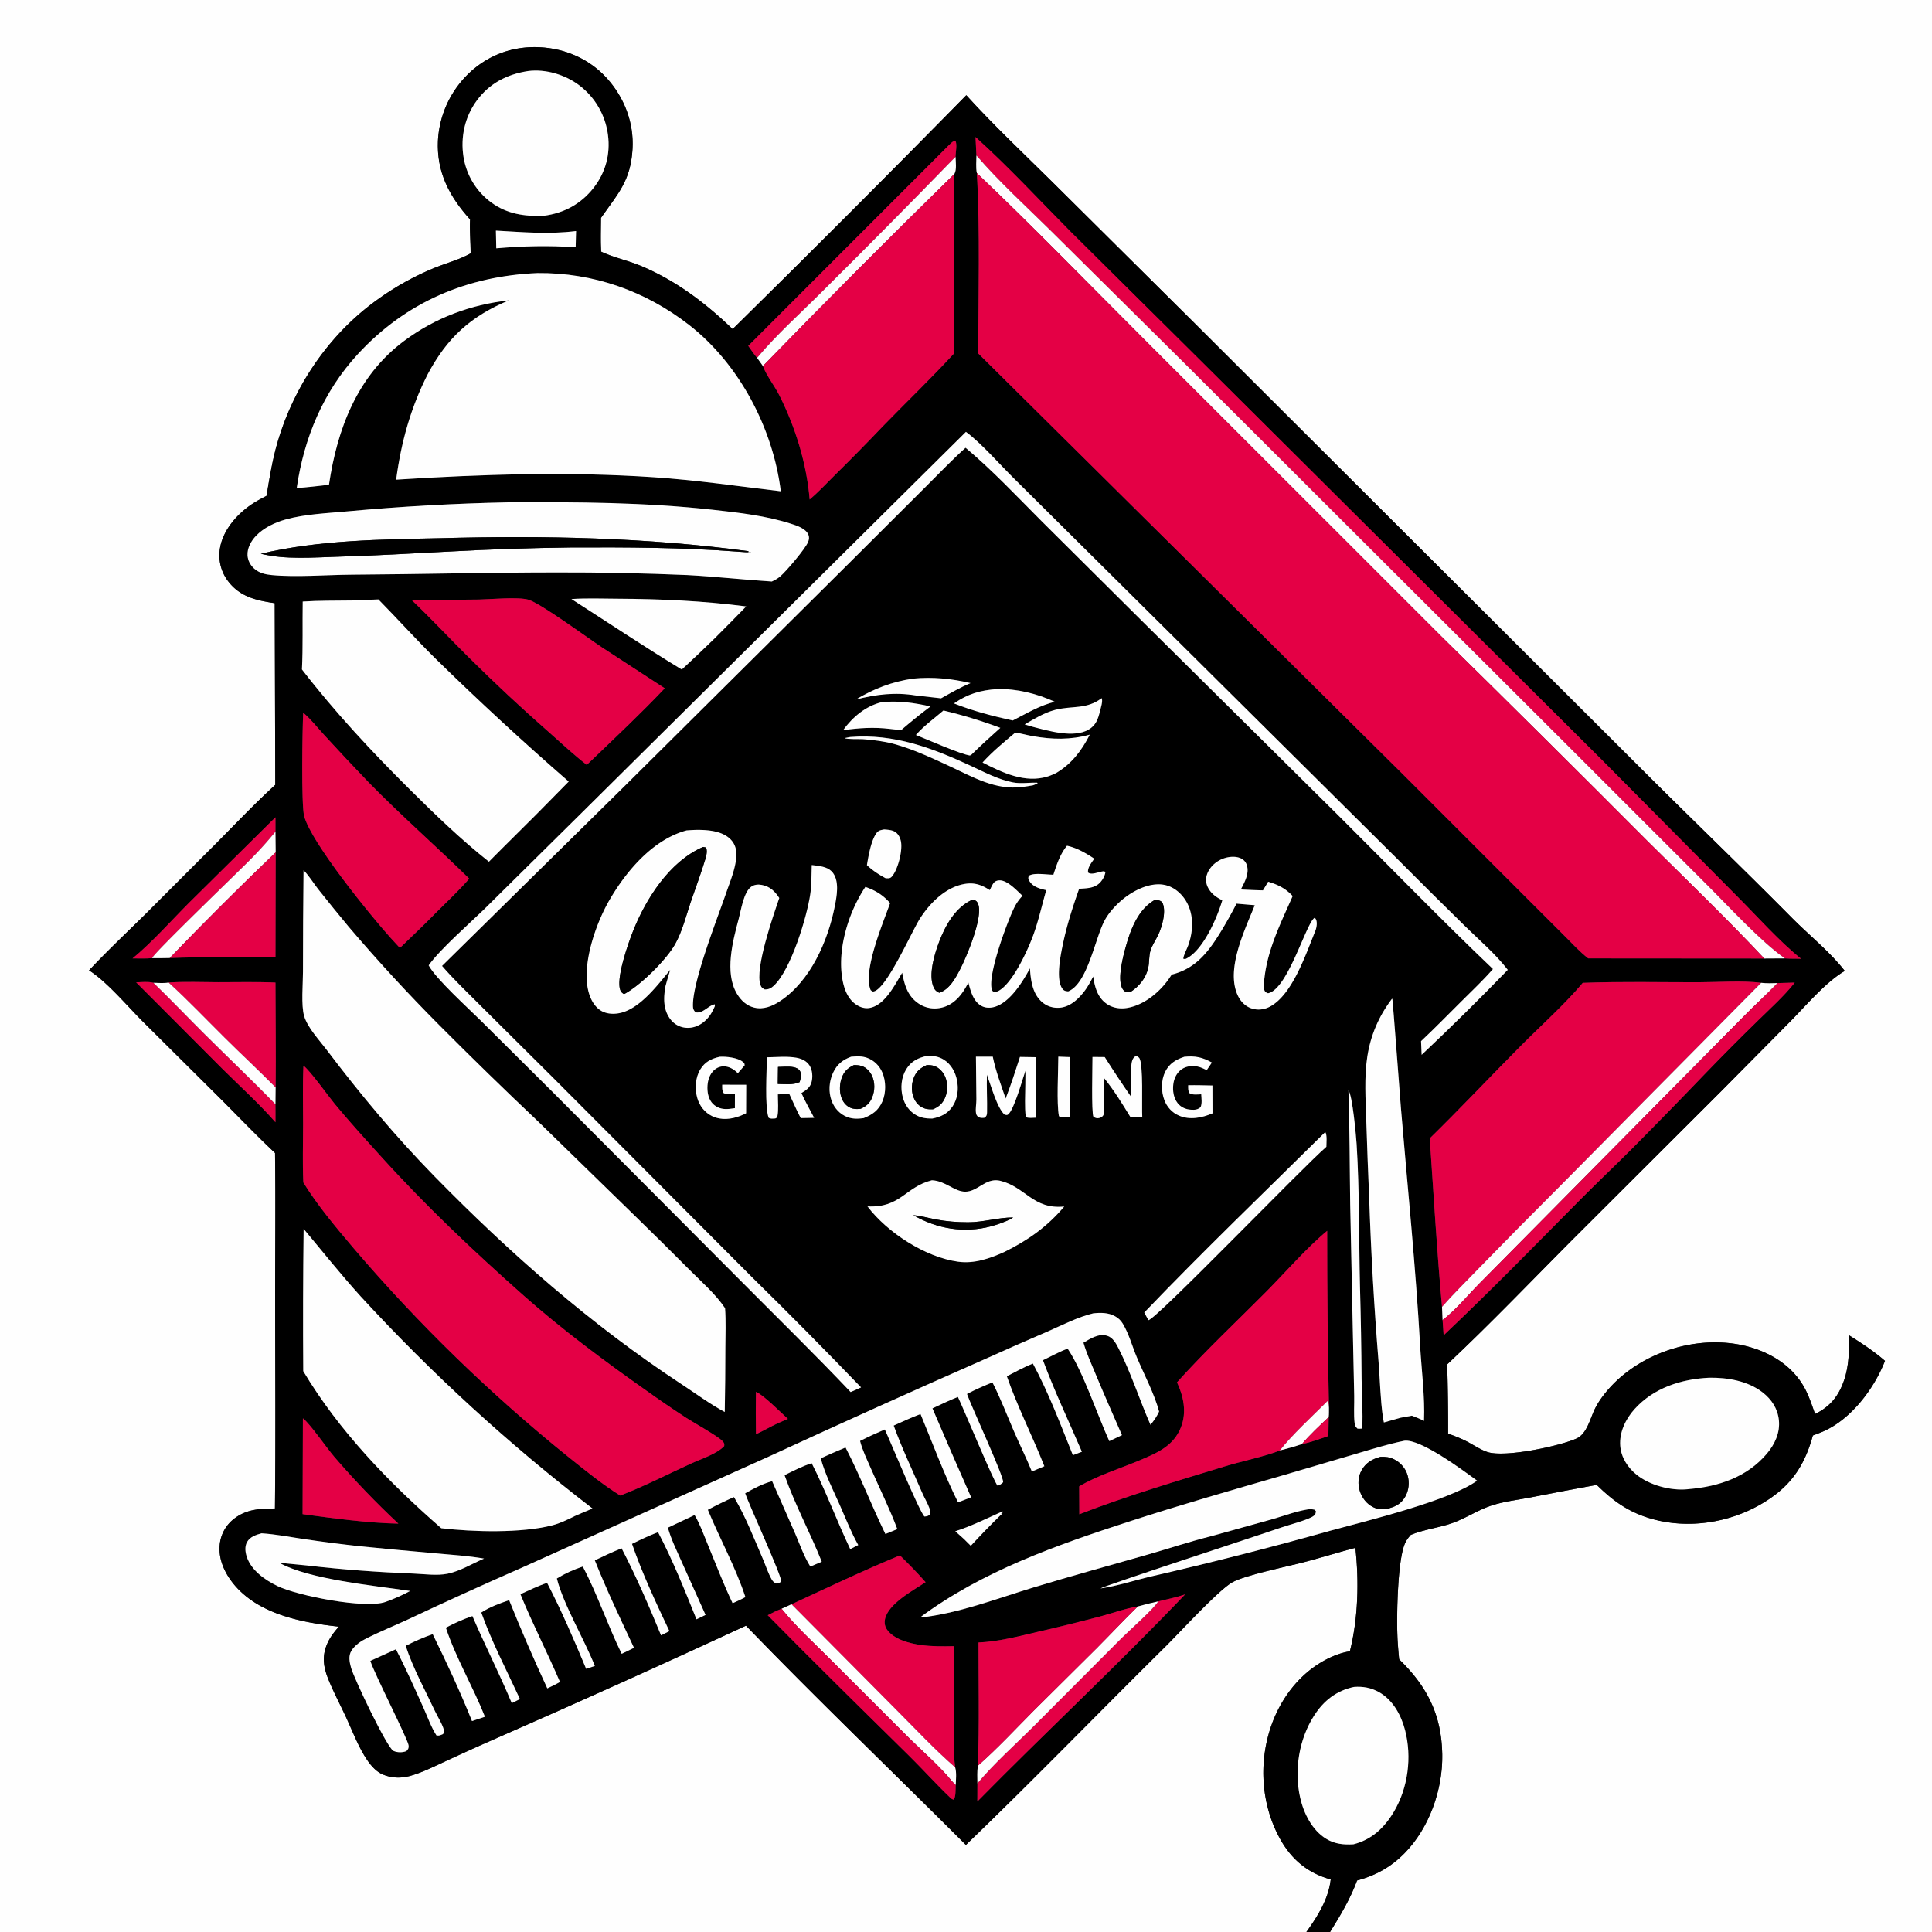 <svg xmlns="http://www.w3.org/2000/svg" width="1237" height="1237"><rect width="100%" height="100%" fill="#333333" stroke="none"/><path fill="#FEFEFE" d="M0 0h1237.033v1237.033H851.579c6.637-10.691 12.943-21.14 17.324-33.012 11.764-3.102 21.69-8.63 30.257-17.33 15.998-16.25 24.674-40.878 24.265-63.505-.46-25.365-9.7-43.45-27.59-60.789q-.634-6.31-1.018-12.64c-.715-13.97-.09-46.95 4.014-59.634.967-2.988 2.362-5.074 4.45-7.389 8.198-3.411 17.462-4.47 25.901-7.331 8.926-3.026 16.864-8.535 25.729-11.452 8.01-2.635 16.696-3.606 24.966-5.182q21.2-4.172 42.453-8.055c10.802 10.656 21.055 17.877 35.903 21.945 22.751 6.236 48.204 2.423 68.635-9.223 18.795-10.71 28.236-23.833 33.863-44.346 2.173-.806 4.356-1.614 6.482-2.536 17.965-7.789 32.76-27.428 39.689-45.233-7.168-6.247-15.016-11.374-23.057-16.392.147 9.859.063 19.583-3.203 29.005-3.477 10.026-8.916 16.727-18.511 21.411-1.732-4.96-3.42-10.012-5.723-14.743-6.523-13.4-18.688-22.29-32.57-27.013-33.246-11.308-74.965 1.46-96.578 29.002-2.307 2.939-4.455 6.106-6.109 9.463-2.968 6.027-5.063 16.026-11.794 19.02-10.966 4.88-45.803 12.301-56.985 8.624-4.479-1.471-8.663-4.393-12.831-6.58-3.999-2.096-8.117-3.673-12.357-5.208q.064-22.171-.597-44.332c27.442-25.785 53.553-53.084 80.125-79.76l95.312-95.134 44.085-44.518c10.194-10.278 22.835-25.44 35.045-32.512-9.45-12.223-22.716-22.745-33.621-33.761-32.94-33.275-66.752-65.68-99.836-98.804l-282.68-281.992-90.908-90.26c-18.536-18.379-37.887-36.568-55.416-55.884Q544.53 136.478 469.082 210.72c-17.406-16.757-36.462-31.186-58.909-40.553-8.013-3.344-16.654-5.097-24.546-8.705-.243-.111-.483-.227-.725-.342-.471-7.115-.146-14.434-.123-21.572 10.906-15.684 18.984-23.653 20.189-44.071.99-16.803-5.165-32.91-16.384-45.349-11.088-12.294-26.626-19.076-43.075-19.88-16.64-.814-32.072 4.609-44.399 15.856q-1.145 1.053-2.238 2.16-1.094 1.106-2.133 2.264-1.039 1.159-2.02 2.366-.98 1.207-1.902 2.46-.922 1.254-1.782 2.55-.86 1.296-1.656 2.633-.798 1.336-1.528 2.71-.73 1.373-1.395 2.78-.663 1.407-1.257 2.845-.596 1.437-1.12 2.902-.524 1.464-.977 2.953-.453 1.488-.834 2.996-.38 1.509-.687 3.034-.307 1.525-.54 3.063-.233 1.538-.392 3.086-.158 1.548-.241 3.1c-.924 20.189 7.337 35.861 20.576 50.501-.373 7.154.38 14.522.35 21.715-6.895 3.916-15.21 6.117-22.6 9.077q-4.938 2.003-9.745 4.3-4.806 2.297-9.466 4.881-4.658 2.584-9.153 5.445-4.494 2.86-8.808 5.987c-30.696 21.974-53.293 55.089-63.856 91.258-3.284 11.248-5.131 22.754-7.05 34.291-3.39 1.764-6.77 3.531-9.923 5.702-9.296 6.4-17.941 16.306-19.87 27.764q-.12.693-.202 1.39-.085.698-.132 1.399-.048.7-.06 1.403-.011.702.013 1.405.024.702.086 1.402.06.7.157 1.396.096.696.228 1.386.133.69.3 1.372.169.681.37 1.354.203.673.44 1.335.237.66.509 1.31.27.648.573 1.281.305.633.64 1.25.337.618.704 1.217.367.598.765 1.178.398.579.825 1.137c7.665 10.092 18.146 12.263 29.832 14.064l.34 116.313c-15.25 13.909-30.116 29.988-44.921 44.569l-37.776 37.8c-12.263 12.09-24.736 23.841-36.542 36.402 11.484 7.217 24.496 22.883 34.51 32.85l50.426 50.104c11.352 11.358 22.44 22.985 34.158 33.97.429 31.797.027 63.657.062 95.46.049 44.04.376 88.122-.124 132.157-9.492.024-18.313.465-26.18 6.593q-.479.367-.938.759-.46.39-.898.804-.438.413-.855.85-.417.434-.812.891-.394.457-.764.931-.371.476-.717.97-.346.495-.667 1.006-.32.51-.614 1.036-.294.527-.561 1.067-.267.541-.506 1.094-.24.554-.45 1.119-.211.565-.392 1.14-.181.575-.334 1.159-.152.583-.275 1.173-.122.59-.214 1.186-.093.597-.155 1.196c-.991 9.138 2.95 17.995 8.573 24.993 15.905 19.795 43.859 25.055 67.708 27.704-3.06 3.368-5.72 6.85-7.533 11.063-3.316 7.709-2.435 14.525.563 22.082 3.287 8.285 7.609 16.367 11.378 24.46 4.28 9.189 8.182 19.828 13.95 28.144 2.512 3.62 5.889 7.352 10.045 9.007 5.543 2.208 11.203 2.424 16.94.86 8.128-2.217 16.053-6.325 23.696-9.815q16.454-7.67 33.092-14.93 79.625-34.927 158.506-71.503c46.02 47.648 93.967 93.524 140.806 140.384 43.305-41.677 85.187-84.94 127.94-127.199 9.059-8.954 33.588-35.803 42.57-40.918 8.074-4.597 35.436-10.182 45.756-12.882 11.085-2.9 22.02-6.317 33.102-9.24 2.4 21.417 1.76 45.374-3.507 66.25-5.61.89-11.172 3.067-16.147 5.773-17.816 9.686-30.068 27.18-35.656 46.426-6.542 22.528-4.246 47.759 7.299 68.269 7.382 13.114 17.767 21.614 32.245 25.615-1.485 12.7-8.353 23.5-15.613 33.684H0V0z"/><path d="M836.425 1237.033c7.26-10.184 14.128-20.984 15.613-33.684-14.478-4-24.863-12.5-32.245-25.615-11.545-20.51-13.84-45.741-7.3-68.269 5.59-19.246 17.841-36.74 35.657-46.426 4.975-2.706 10.537-4.883 16.147-5.772 5.267-20.877 5.906-44.834 3.507-66.251-11.081 2.923-22.017 6.34-33.102 9.24-10.32 2.7-37.682 8.285-45.755 12.882-8.983 5.115-33.512 31.964-42.57 40.918-42.754 42.258-84.636 85.522-127.941 127.2-46.839-46.86-94.786-92.737-140.806-140.385q-78.881 36.576-158.506 71.503-16.638 7.26-33.092 14.93c-7.643 3.49-15.568 7.598-23.696 9.814-5.737 1.565-11.397 1.349-16.94-.859-4.156-1.655-7.533-5.387-10.044-9.007-5.769-8.316-9.67-18.955-13.95-28.143-3.77-8.094-8.092-16.176-11.38-24.46-2.997-7.558-3.878-14.374-.562-22.083 1.813-4.213 4.473-7.695 7.533-11.063-23.85-2.649-51.803-7.909-67.708-27.704-5.622-6.998-9.564-15.855-8.573-24.993q.062-.6.155-1.196.092-.595.214-1.186.123-.59.275-1.173.153-.584.334-1.159.181-.575.392-1.14.21-.565.45-1.119.239-.553.506-1.094.267-.54.56-1.067.295-.527.615-1.036.32-.511.667-1.005.346-.495.717-.97.37-.475.764-.932.395-.457.812-.891.417-.437.855-.85.439-.414.898-.804.459-.392.937-.759c7.868-6.128 16.69-6.57 26.181-6.593.5-44.035.173-88.117.124-132.156-.035-31.804.367-63.664-.062-95.46-11.718-10.986-22.806-22.613-34.158-33.971l-50.426-50.103c-10.014-9.968-23.026-25.634-34.51-32.85 11.806-12.562 24.28-24.312 36.542-36.404l37.776-37.8c14.805-14.58 29.67-30.66 44.922-44.568l-.34-116.313c-11.687-1.801-22.168-3.972-29.833-14.064q-.427-.558-.825-1.137-.398-.58-.765-1.178-.367-.599-.703-1.216-.336-.618-.64-1.25-.304-.635-.574-1.282-.272-.65-.509-1.31-.237-.662-.44-1.335-.201-.673-.37-1.354-.167-.683-.3-1.372-.132-.69-.228-1.386-.097-.696-.157-1.396-.062-.7-.086-1.402-.024-.703-.014-1.405.013-.703.06-1.403.048-.701.133-1.4.083-.696.203-1.389c1.928-11.458 10.573-21.364 19.87-27.764 3.152-2.17 6.531-3.938 9.922-5.702 1.919-11.537 3.766-23.043 7.05-34.291 10.563-36.17 33.16-69.284 63.856-91.258q4.314-3.128 8.808-5.988 4.495-2.86 9.153-5.444 4.66-2.584 9.466-4.882 4.807-2.296 9.744-4.299c7.39-2.96 15.706-5.16 22.6-9.077.032-7.193-.722-14.56-.349-21.715-13.239-14.64-21.5-30.312-20.576-50.5q.083-1.553.241-3.101.159-1.548.392-3.086.233-1.538.54-3.063.307-1.525.687-3.034.38-1.508.834-2.996.453-1.489.977-2.953.524-1.465 1.12-2.902.594-1.438 1.257-2.845.665-1.407 1.395-2.78.73-1.374 1.528-2.71.796-1.337 1.656-2.633.86-1.296 1.782-2.55.922-1.253 1.902-2.46.981-1.207 2.02-2.366 1.04-1.158 2.133-2.265 1.093-1.106 2.238-2.159c12.327-11.247 27.758-16.67 44.4-15.857 16.448.805 31.986 7.587 43.074 19.881 11.22 12.44 17.374 28.546 16.384 45.349-1.205 20.418-9.283 28.387-20.19 44.071-.022 7.138-.347 14.457.124 21.572.242.115.482.23.725.342 7.892 3.608 16.533 5.361 24.546 8.705 22.447 9.367 41.503 23.796 58.909 40.553q75.448-74.243 149.61-149.768c17.53 19.316 36.881 37.505 55.417 55.884l90.908 90.26 282.68 281.992c33.084 33.124 66.895 65.53 99.836 98.804 10.905 11.016 24.17 21.538 33.62 33.76-12.209 7.074-24.85 22.235-35.044 32.513l-44.085 44.518-95.312 95.134c-26.572 26.676-52.683 53.975-80.125 79.76q.661 22.16.597 44.332c4.24 1.535 8.358 3.112 12.357 5.209 4.168 2.186 8.352 5.108 12.83 6.579 11.183 3.677 46.02-3.744 56.986-8.623 6.731-2.995 8.826-12.994 11.794-19.02 1.654-3.358 3.802-6.525 6.11-9.464 21.612-27.543 63.33-40.31 96.576-29.002 13.883 4.724 26.048 13.614 32.571 27.013 2.303 4.73 3.99 9.783 5.723 14.743 9.595-4.684 15.034-11.385 18.51-21.411 3.267-9.422 3.35-19.146 3.204-29.005 8.041 5.018 15.889 10.145 23.057 16.392-6.93 17.805-21.724 37.444-39.689 45.233-2.126.922-4.309 1.73-6.482 2.536-5.627 20.513-15.068 33.636-33.863 44.346-20.431 11.646-45.884 15.46-68.635 9.223-14.848-4.068-25.101-11.289-35.903-21.945q-21.254 3.883-42.453 8.055c-8.27 1.576-16.957 2.547-24.966 5.182-8.865 2.917-16.803 8.426-25.729 11.452-8.44 2.862-17.703 3.92-25.901 7.331-2.088 2.315-3.483 4.401-4.45 7.389-4.103 12.683-4.73 45.664-4.014 59.635q.384 6.33 1.017 12.64c17.891 17.337 27.13 35.423 27.59 60.788.41 22.627-8.266 47.255-24.264 63.504-8.566 8.7-18.493 14.229-30.257 17.33-4.381 11.872-10.687 22.322-17.324 33.013h-15.154zM607.798 92.707l-128.711 128.75c1.829 2.516 3.614 5.348 5.664 7.67l3.73 5.227c2.28 6.226 7.305 12.438 10.344 18.445 10.413 20.58 17.658 43.978 19.572 67.027 5.64-4.797 10.766-10.296 16.02-15.518q15.563-15.322 30.627-31.135c15.174-15.65 31.003-30.744 45.739-46.804l.013-72.277c-.01-14.215-.504-28.566.292-42.76 1.554-2.797.79-7.747.729-10.886-.03-2.86 1.146-7.726-.058-10.218-1.795.076-2.633 1.331-3.961 2.479zm16.791-4.972l.587 11.811c-.002 3.496-.461 7.858.272 11.247 2.142 38.28.897 77.19.913 115.54l270.667 268.225 80.247 80.255 24.1 24.063c4.973 4.95 9.955 10.456 15.505 14.748l112.736.083 13.183-.077c3.407.258 6.925.165 10.348.226-13.956-11.223-27.683-26.736-40.42-39.485l-86.94-87.69-255.033-253.782-85.095-84.41c-20.149-20.275-39.84-41.64-61.07-60.754zM176.367 532.506v-9.21l-55.391 54.803c-11.757 11.793-23.298 24.956-36.105 35.548 4.124-.011 8.407.203 12.506-.192 3.767.098 7.532.003 11.299-.063 22.499-.844 45.173-.343 67.693-.399l.139-67.238-.141-13.249zm-78.128 96.727c-3.428-.855-7.544-.428-11.064-.26l54.904 55.041c11.445 11.365 23.653 22.406 34.288 34.526.002-3.855.05-7.715-.009-11.568l.112-10.708c.229-22.373-.064-44.779-.099-67.155-12.125-.552-24.445-.21-36.586-.234-10.556-.02-21.33-.506-31.844.21-3.067.57-6.577.194-9.702.148zm1029.41.029c-11.673-1.545-28.104-.364-40.362-.355-24.595.02-49.335-.534-73.91.377-11.07 13.317-26.892 27.489-39.402 40.079-19.613 19.738-38.684 40.016-58.548 59.5 2.476 35.986 4.576 71.983 7.849 107.915q.24 4.211.361 8.427l.684 9.738c29.743-28.129 58.39-57.53 87.207-86.6 10.941-11.037 22.237-21.719 33.22-32.714q23.792-23.965 47.16-48.344 16.575-17.154 33.639-33.821c7.971-7.837 16.644-15.57 23.585-24.347l-11.046.318c-3.519.12-6.93.233-10.437-.173zM850.902 901.369q-1.182-56.645-1.149-113.302c-13.054 10.766-26.89 26.741-39.028 38.964-19.026 19.16-39.09 37.958-57.127 58.05 4.164 8.92 6.282 18.932 2.634 28.484-4.67 12.227-15.24 16.658-26.352 21.353-12.349 5.215-27.569 9.942-38.91 16.743l.084 17.868c30.494-11.814 62.404-21.274 93.684-30.823 10.09-3.079 25.815-6.353 34.732-10.02 4.776-1.183 9.435-2.5 14.1-4.067 5.748-1.16 11.414-3.29 16.961-5.186l.197-12.108c.258-1.899.124-4.028.174-5.956zM741.53 1025.326q-6.555 1.43-13.018 3.235c-7.85 1.271-15.751 4.155-23.444 6.23q-19.943 5.28-40.052 9.888c-12.59 2.944-25.545 6.379-38.506 6.955-.024 26.259.597 52.698-.418 78.933-.534 3.73-.34 7.505-.286 11.264l-.032 11.62c43.888-44.616 89.883-87.365 133.064-132.664-5.566 1.987-11.565 3.145-17.308 4.54zm-234.744 1.839l-6.353 2.872c-3.09 1.208-5.957 2.593-8.882 4.155 29.653 30.156 59.92 59.851 90.051 89.532 9.079 8.943 17.602 18.455 26.81 27.261.835.788 1.016.902 2.176 1.273 1.49-1.72 1.174-6.926 1.328-9.31.122-3.548.652-7.917-.357-11.332-1.238-9.831-.776-20.22-.798-30.12l-.079-47.484c-7.045.126-14.14.213-21.133-.769-7.244-1.016-17.157-3.552-21.595-9.827-1.36-1.924-1.796-4.177-1.36-6.482 1.902-10.057 18.137-18.672 26.039-23.902-5.21-5.933-10.796-11.637-16.445-17.154-23.324 9.618-46.487 20.689-69.402 31.287zM338.066 45.489c-13.451 2.092-24.681 7.832-32.858 18.983-7.594 10.355-10.432 23.25-8.45 35.9q.17 1.092.392 2.173.224 1.081.5 2.15.277 1.07.605 2.124.329 1.054.708 2.09.38 1.037.81 2.054.432 1.017.912 2.011.48.994 1.008 1.964.53.97 1.105 1.912.576.942 1.197 1.855.62.913 1.286 1.794t1.374 1.728q.708.847 1.457 1.659.749.812 1.536 1.585.79.773 1.614 1.507.825.734 1.686 1.427.86.692 1.752 1.34c10.013 7.299 21.26 8.893 33.362 8.416 12.984-1.65 23.854-7.508 31.993-17.886 7.655-9.759 10.816-21.549 9.214-33.829q-.147-1.17-.351-2.33-.206-1.161-.468-2.31-.262-1.15-.582-2.284-.32-1.135-.695-2.252-.376-1.118-.806-2.215-.43-1.097-.915-2.171-.486-1.075-1.023-2.124-.538-1.049-1.128-2.07-.59-1.02-1.23-2.01-.638-.99-1.327-1.948-.687-.957-1.423-1.878-.735-.922-1.515-1.805-.78-.884-1.603-1.728-.824-.844-1.688-1.646-.863-.801-1.767-1.559-.902-.758-1.842-1.47c-8.999-6.827-21.543-10.618-32.84-9.157zm-20.562 102.173l.247 11.318c17.212-1.48 33.574-1.888 50.82-.665l.265-10.39c-17.661 2.193-33.79.697-51.332-.263zm26.612 27.17c-44.981 1.921-84.157 18.49-114.92 51.825-22.242 24.102-34.545 53.68-39.211 85.846 6.903-.51 13.77-1.322 20.646-2.104 5.246-35.72 18.096-69.737 48.044-92.071 19.932-14.864 42.556-23.251 67.187-26.053-24.519 10.306-39.492 23.852-52.066 47.45-10.943 21.642-16.939 43.383-20.146 67.393 54.734-3.482 110.162-5.235 164.94-1.556 27.352 1.836 54.157 5.779 81.326 8.977-4.958-40.233-26.568-81.434-58.624-106.407-28.054-21.855-61.47-33.614-97.176-33.3zm274.35 101.675l-247.11 245.006-61.387 60.691c-9.284 9.039-28.586 25.938-35.496 35.894 4.498 8.543 25.622 27.666 33.598 35.592l45.202 44.915L475.375 821.17c23.143 23.32 46.663 46.29 69.271 70.132l6.67-2.977q-34.31-35.637-69.588-70.316l-127.38-127.734-46.486-46.195c-8.38-8.39-17.08-16.66-24.839-25.626l116.843-115.102L544.481 359.74l48.605-48.463c8.29-8.218 16.428-16.81 25.133-24.585 17.283 14.471 32.912 31.215 48.851 47.147l63.644 63.276 126.05 124.854c32.982 32.83 65.445 66.384 99.131 98.48-6.373 7.292-13.479 13.99-20.34 20.822-8.516 8.48-16.952 17.102-25.696 25.345l.383 8.756c18.729-17.637 37.236-35.931 55.128-54.412-7.67-10.01-18.056-18.826-27.094-27.698q-21.97-21.537-43.67-43.344L726.458 383.01l-76.974-76.383c-9.128-8.96-21.035-22.728-31.017-30.12zm-293.082 45.118q-51.467 1.049-102.729 5.757c-12.988 1.21-27.216 1.735-39.746 5.217-6.871 1.91-14.064 5.29-19.034 10.518-3.102 3.264-5.622 7.79-5.386 12.42.169 3.312 1.807 6.337 4.264 8.524 3.165 2.818 7.019 3.732 11.131 4.128 15.591 1.499 35.458-.144 51.56-.248 43.584-.28 87.125-1.414 130.727-1.43q41.971-.106 83.903 1.684c18.092.95 36.052 2.995 54.11 4.131 1.898-.907 3.69-1.838 5.3-3.21 3.901-3.325 16.296-17.878 17.964-22.236.58-1.515.776-2.89.163-4.437-1.603-4.043-7.318-5.873-11.112-7.094-16.043-5.16-33.338-7.11-50.024-8.95-43.567-4.804-87.31-5.042-131.09-4.774zm-18.844 62.249q-21.498.268-42.999.263c12.478 11.873 24.23 24.512 36.477 36.627Q325 445.58 351.474 468.799c7.937 7.053 15.792 14.404 24.187 20.91l3.385-3.159c15.595-15.024 31.72-30.128 46.573-45.865l-40.263-26.227c-8.955-5.948-39.517-28.393-47.134-30.505-6.66-1.848-23.803-.258-31.682-.079zm59.345-.319c23.54 15.081 46.74 30.624 70.648 45.122q10.768-9.938 21.259-20.169c6.66-6.737 13.416-13.404 19.98-20.235-27.49-3.558-54.764-4.782-82.457-4.92-9.711-.048-19.747-.44-29.43.202zm-140.712.928c-10.4.163-20.974-.022-31.348.679-.233 14.472.215 29.006-.5 43.46 21.35 27.616 44.748 52.693 69.487 77.262 16.039 15.928 32.495 31.784 50.221 45.841l8.7-8.732q21.399-21.082 42.387-42.575-43.958-38.239-85.58-79.009c-12.394-12.25-24.028-25.206-36.254-37.605l-17.113.679zm359.43 50.016c-13.478 1.996-24.93 6.4-36.626 13.376 13.301-3.333 24.953-4.788 38.567-2.576l16.005 1.803c6.227-3.453 12.264-6.99 18.853-9.731-12.248-2.896-24.234-4.069-36.799-2.872zm53.723 6.709c-10.496.69-18.838 3.115-27.502 9.183 12.142 4.838 24.854 8.124 37.61 10.909 8.313-4.232 17.915-9.993 27.034-11.933-11.723-5.284-24.214-8.501-37.142-8.16zm67.015 5.815c-9.727 7.416-18.983 4.664-29.85 7.514-6.957 1.825-13.268 5.707-19.429 9.291l5.49 1.606c9.972 2.562 25.823 7.248 35.395 1.745 4.681-2.69 6.131-6.842 7.315-11.806.465-1.948 2.035-6.644 1.079-8.35zM564.58 449.56c-10.273 2.483-18.652 9.51-24.758 17.95 10.247-1.424 19.581-2.046 29.89-.82l7.229.802c6.16-5.272 12.33-10.376 18.867-15.182-10.557-2.344-20.373-3.767-31.228-2.75zm39.487 5.359c-5.786 4.985-12.669 9.92-17.628 15.67 6.854 2.743 28.894 12.42 34.552 13.12l.955-.493c6.042-5.922 12.211-11.56 18.534-17.18q-17.859-6.698-36.413-11.117zm-409.931 1.423c-.523 10.162-1.286 58.92.593 66.106 4.432 16.95 42.343 63.612 55.356 78.022q2.944 3.278 5.966 6.486c7.69-7.453 15.525-14.794 22.99-22.472 7.182-7.176 14.752-14.21 21.399-21.883-21.197-20.831-43.51-40.288-64.317-61.587q-14.434-14.993-28.48-30.35c-4.319-4.67-8.635-10.264-13.507-14.322zm455.792 12.824c-7.205 6.056-14.5 12.046-20.827 19.044 12.63 6.473 27.162 13.455 41.656 8.965 1.802-.558 3.607-1.368 5.32-2.154 9.988-5.861 16.467-14.399 21.67-24.638-12.484 3.414-23.918 3.143-36.64.931-3.617-.629-7.554-1.847-11.18-2.148zm-105.592 2.722l-3.47.677c1.155.877 9.727.543 11.769.702 6.533.507 13.467 1.328 19.797 3.063 12.199 3.342 24.028 8.878 35.474 14.195 15.136 7.03 29.519 15.617 46.838 13.335q3.376-.459 6.727-1.07l2.854-1.147-.281-.498c-5.102-.183-10.535.774-15.53-.207-9.368-1.839-17.98-6.406-26.562-10.406-25.045-11.671-49.424-20.917-77.616-18.644zm21.767 59.19c-1.873.367-3.52.534-4.762 2.142-3.58 4.633-5.304 14.904-6.277 20.713 3.63 3.418 7.665 6.072 12.059 8.42 1.92-.065 2.79.28 4.126-1.359 3.797-4.652 6.78-16.613 5.559-22.398-.52-2.457-1.801-4.943-4.083-6.178-1.904-1.03-4.496-1.176-6.622-1.34zm-126.498.614c-21.603 5.82-38.698 26.117-49.48 44.746-8.647 14.941-17.857 41.178-13.303 58.556 1.279 4.885 3.973 9.96 8.57 12.436 4.087 2.203 9.561 1.978 13.86.54 11.842-3.96 22.111-17.658 29.86-27.02q-1.543 5.19-3.01 10.4c-1.242 7.034-1.622 14.335 2.625 20.531 2.285 3.333 5.702 5.544 9.72 6.092 4.497.614 8.852-.926 12.308-3.784 3.311-2.737 5.328-6.147 6.963-10.06l-.096-1.097c-4.342.863-7.524 6.084-12.28 5.094-1.356-1.395-1.645-2.328-1.669-4.284-.195-15.783 15.62-55.722 21.281-72.17 2.57-7.473 6.172-15.916 6.502-23.844.158-3.796-.792-7.283-3.414-10.111-5.001-5.392-13.682-6.305-20.652-6.365-2.598-.023-5.194.157-7.785.34zm243.555 9.83c-4.435 5.395-6.554 11.963-8.698 18.523-4.13.084-12.588-1.543-15.794.768-.429 1.493-.34 2.064.5 3.41 2.29 3.675 6.752 4.876 10.731 5.724-2.663 9.13-4.772 18.736-7.927 27.686-3.566 10.116-13.34 31.56-22.49 36.718-.92.52-1.725.659-2.76.79-.862-.388-1.164-.288-1.548-1.25-3.392-8.496 9.9-44.278 14.377-53.106a29.762 29.762 0 015.126-7.217c-3.501-3.24-9.869-10.286-15.02-9.88-1.516.12-2.697.604-3.606 1.868-.914 1.272-1.626 2.968-2.33 4.376-5.465-3.538-10.159-5.127-16.803-3.828-11.746 2.297-21.498 12.122-27.762 21.82-5.389 8.346-21.541 45.54-29.866 46.88-.843.135-1.21-.42-1.847-.885-5.181-12.392 8.112-43.258 12.462-55.697-4.59-5.19-9.307-8.078-15.818-10.348-10.91 16.287-18.376 40.489-14.532 60.127 1.148 5.864 3.513 11.78 8.66 15.23 2.718 1.821 5.774 2.716 9.016 2.024 9.515-2.033 15.738-14.777 20.424-22.444 1.475 7.943 3.532 15.136 10.71 19.86 4.385 2.886 9.632 3.688 14.714 2.445 7.115-1.74 11.915-7.075 15.401-13.198.53-.93 1.046-1.859 1.537-2.81 1.428 5.32 3.024 11.783 8.124 14.79 2.747 1.62 6.103 1.609 9.072.646 9.703-3.144 17.65-16.02 22.221-24.557.55 7.798 1.587 16.405 7.986 21.79 3.14 2.642 7.211 3.81 11.281 3.42 6.383-.613 11.403-5.247 15.215-10.064 2.418-3.055 4.225-6.48 6.032-9.916.986 6.6 2.628 13.125 8.344 17.3 3.84 2.806 8.664 3.592 13.296 2.836 10.895-1.78 21.018-10.17 27.085-19.056q.785-1.153 1.549-2.323c15.774-3.867 23.99-15.16 32.097-28.525q4.97-8.278 9.388-16.863l11.687.994c-6.285 15.734-18.523 40.52-11.073 57.35 1.704 3.85 4.615 7.116 8.632 8.579 4.038 1.47 8.42.993 12.182-1.016 14.427-7.706 23.034-33.844 28.962-48.272.829-2.018 1.417-5.254.576-7.323-.22-.54-.498-.856-.836-1.299-5.204 2.254-17.214 46.01-29.964 48.345-1.261-.526-1.9-.703-2.371-2.153-.718-2.201-.13-5.773.145-8.067 2.234-18.597 10.577-35.142 18.007-51.988-4.508-4.905-9.416-7.29-15.676-9.191l-3.337 5.524q-7.09-.156-14.17-.569c2.402-4.654 5.642-10.385 3.763-15.784-.682-1.964-2.072-3.416-3.98-4.233-3.646-1.562-8.453-.904-11.995.633-4.16 1.805-7.863 5.288-9.391 9.617-1.054 2.988-.817 5.987.693 8.773 2.056 3.798 5.267 6.052 9.039 7.927-3.157 10.87-11.935 31.212-22.434 37.002-1.193.659-1.275.717-2.582.397.473-2.865 2.152-5.731 3.16-8.475 3.608-9.827 3.783-21.649-2.658-30.358-3.455-4.67-8.317-8.046-14.185-8.667-9.036-.957-19.137 4.402-25.825 10.131-3.958 3.391-7.968 7.804-10.534 12.357-6.362 11.288-10.962 40.821-23.613 45.929-1.52-.152-2.596-.267-3.606-1.57-4.617-5.959-1.146-22.133.27-28.927 2.49-11.944 6.265-23.696 10.338-35.183 4.979-.362 10.137-.242 13.696-4.31 1.5-1.716 2.607-3.789 3.08-6.015l-.601-.884c-3.122-.011-8.127 2.788-10.467.765-.365-3.21 2.256-6.297 3.982-8.82-5.213-3.479-11.255-7.018-17.461-8.283zM519.745 553.88c-.21 6.103-.062 12.566-.946 18.6-2.15 14.666-12.351 48.491-23.43 58.711-1.771 1.634-3.29 2.363-5.726 2.316-1.474-.796-2.154-1.202-2.745-2.833-3.738-10.318 8.083-44.113 12.043-55.71-2.845-4.351-5.969-7.4-11.28-8.384-2.361-.437-4.763-.198-6.744 1.239-4.792 3.47-6.417 14.816-7.915 20.365-3.752 14.142-9.281 34.509-1.149 48.093 2.538 4.24 6.17 7.67 11.072 8.848 5.963 1.431 11.655-.92 16.573-4.184 19.448-12.904 30.561-38.38 34.953-60.491 1.28-6.447 3.065-15.668-1.036-21.415-2.57-3.604-7.036-4.314-11.132-4.864q-1.266-.166-2.538-.29zm-325.388 3.347q-.366 32.443-.365 64.886c-.004 7.768-1.255 21.584.734 28.388 2.197 7.505 9.752 15.48 14.49 21.744 21.538 28.467 44.103 55.533 69.107 81.055 48.139 49.136 100.127 94.924 157.736 132.761 9.138 6.002 18.383 12.86 27.973 17.996q.398-20.548.4-41.102c.036-8.388.405-16.995-.198-25.35-6.125-9.091-14.763-16.567-22.484-24.281q-17.175-17.287-34.647-34.275l-62.355-60.796q-32.343-30.571-63.733-62.12-30.074-30.24-57.73-62.705-9.914-11.943-19.56-24.103c-3.016-3.85-5.916-8.694-9.368-12.098zm696.896 82.247c-8.42 11.099-13.693 23.306-15.815 37.108-2.013 13.088-1.078 27.266-.662 40.461q.79 24.963 1.87 49.915 1.746 52.58 6.008 105.016c.938 11.72 1.15 23.853 2.784 35.462q.247 1.676.635 3.323l10.75-3.04 7.164-1.3c2.645 1.018 5.238 2.027 7.76 3.33.68-15.141-1.613-32.631-2.475-48.005-2.85-50.86-8.052-101.593-12.299-152.352-.453-5.422-5.23-69.348-5.494-69.723-.057-.08-.15-.13-.226-.195zm-297.49 36.517c-5.814 1.277-10.234 3.31-13.483 8.54-3.275 5.27-3.853 12.136-2.244 18.057 1.299 4.779 4.175 8.92 8.523 11.38 3.267 1.85 6.677 2.248 10.383 2.214 5.46-1.104 9.697-3.029 12.92-7.768 3.328-4.894 4.01-11.264 2.832-16.967-1.073-5.186-3.723-9.947-8.238-12.872-3.28-2.126-6.852-2.65-10.692-2.584zm-133.019.64c-5.358 1.238-9.38 3.208-12.346 8.05-3.226 5.264-3.635 12.56-1.93 18.398 1.453 4.981 4.722 9.216 9.42 11.51 5.818 2.838 12.388 2.101 18.25-.193 1.215-.475 2.396-1.038 3.568-1.608l.07-18.257-15.366-.02c.024 2.203-.21 3.422.9 5.356 2.078 1.012 4.971.574 7.243.517l-.023 9.146c-4.746.735-9.018 1.272-13.095-1.895-2.893-2.247-4.15-5.846-4.432-9.395-.331-4.142.475-8.787 3.215-12.048 1.743-2.075 4.189-3.4 6.928-3.452 3.643-.072 6.79 1.888 9.274 4.388l4.341-5.007c-.106-1.371-.112-1.378-1.13-2.228-3.297-2.748-10.81-3.548-14.887-3.261zm84.209-.043c-5.402 1.98-8.99 4.843-11.507 10.14-2.655 5.588-3.147 12.453-.91 18.262 1.787 4.638 5.28 8.42 9.951 10.21 3.46 1.325 6.785 1.179 10.393.73 5.582-2.164 9.611-4.974 12.07-10.686 2.429-5.645 2.377-13.036-.067-18.667-1.866-4.303-5.221-7.623-9.639-9.253-3.423-1.263-6.742-1-10.291-.736zm79.908-.036l.286 27.402c.02 2.688-.641 5.952-.26 8.556.199 1.353.614 1.763 1.477 2.751 1.605.539 2.453.64 4.125.358 1.175-1.112 1.452-1.716 1.487-3.372.17-8.015-.352-16.085-.074-24.138 2.34 6.22 6.67 21.76 11.37 25.58.865.119 1.394.437 2.152-.129 3.84-2.862 9.25-22.735 11.123-27.991l-.07 8.903c-.033 6.823-.557 14.03.305 20.796 1.91.739 4.282.418 6.317.358l.113-38.747-10.175-.157c-2.875 8.943-5.766 17.873-9.161 26.635-2.97-8.755-6.395-17.72-8.243-26.797l-10.772-.008zm52.74-.007c-.009 9.485-1.18 29.83.408 38.133 2.11 1.035 4.62.766 6.923.774l-.13-38.648-7.201-.26zm21.873.19c.022 5.626-.784 35.493.626 38.32 1.158.727 2.232 1.133 3.645.782 1.446-.358 2.348-.958 2.957-2.356.67-1.54.152-19.455.305-23.122 6.342 7.825 11.522 16.308 16.777 24.873l7.572.03c-.433-6.443.873-34.605-2.015-37.988-.435-.51-.917-.746-1.467-1.074-1.518.25-1.672.47-2.506 1.798-2.107 3.356-1.085 19.582-1.113 24.323q-8.726-12.578-16.921-25.51l-7.86-.075zm58.78-.1c-5.335 1.77-9.539 4.268-12.153 9.462-2.732 5.429-2.717 12.592-.604 18.224 1.689 4.503 4.946 8.067 9.382 9.971 6.986 2.999 14.726 1.406 21.45-1.466l-.046-17.814c-5.174-.109-10.352-.268-15.527-.166.028 1.925-.218 3.725 1.081 5.29 2.176.99 4.933.573 7.28.5.112 2.587.679 5.91-.448 8.28-1.883 1.628-3.711 1.751-6.122 1.595-3.353-.216-6.388-1.507-8.514-4.177-2.655-3.338-3.32-8.014-2.802-12.146.46-3.683 2.095-7.218 5.15-9.444 2.971-2.168 6.819-2.572 10.352-1.878 2.093.411 3.999 1.37 5.905 2.288l3.296-4.856c-6.14-3.415-10.689-4.362-17.68-3.664zm-267.256.314c-.029 8.61-1.478 31.69 1.14 38.698 1.279.874 2.716.512 4.24.485.776-.454 1.173-.395 1.362-1.344.86-4.282.283-9.697.307-14.11l7.355-.173c2.44 5.08 4.625 10.429 7.294 15.376l8.573-.17c-2.75-5.24-5.73-10.458-8.15-15.857 2.917-1.75 5.512-3.475 6.461-6.932.93-3.384.631-7.733-1.281-10.738-1.849-2.906-5.02-4.336-8.306-4.937-5.996-1.099-12.877-.364-18.995-.298zm-296.7 5.35c-.595 12.439-.223 25.06-.231 37.521-.009 12.377-.412 24.928.15 37.285 9.294 15.056 20.984 28.84 32.388 42.33q15.625 18.281 32.081 35.817 16.457 17.536 33.71 34.29 17.254 16.751 35.266 32.685 18.011 15.934 36.744 31.014c10.657 8.51 21.112 17.048 32.68 24.31 15.307-5.86 30.274-13.605 45.209-20.418 6.25-2.898 16.706-6.209 21.385-11.24.13-1.502.106-1.816-.958-3.058-2.663-3.103-18.77-12.03-23.458-15.087q-12.782-8.351-25.208-17.226c-26.99-19.035-53.982-39.036-78.709-60.948-32.078-28.424-62.893-57.587-91.664-89.405-9.91-10.96-19.956-21.965-29.359-33.362-4.376-5.307-15.494-21.005-20.026-24.507zm669.053 15.855c.86 24.312.784 48.563 1.142 72.88l1.662 80.361.9 42.183c.126 5.68-.403 12.133.283 17.726.203 1.652.685 2.315 1.865 3.423 1.05.04 1.95.04 3.002-.073.507-10.45-.254-21.11-.416-31.576q-.201-29.636-1.027-59.262c-.742-30.349-.26-61.033-2.16-91.306-.314-4.974-2.663-31.424-5.25-34.356zM848.53 724.82c-38.726 38.325-78.235 76.208-115.897 115.56l2.665 4.902c5.38-.9 98.985-98.155 113.944-111.016-.015-2.462.597-7.43-.712-9.446zm-251.865 30.87c-17.235 4.377-19.948 17.761-41.25 16.732 12.748 16.758 36.992 32.543 58.074 35.42 10.429 1.423 20.308-2.094 29.69-6.308 15.095-7.492 27.342-16.132 38.217-29.026-19.947 1.99-24.76-12.515-40.863-16.45a14.579 14.579 0 00-.913-.191c-8.8-1.543-13.643 7.118-21.58 7.136-6.954.017-12.704-6.954-21.375-7.313zm-402.253 31.115q-.572 45.54-.252 91.084c22.83 38.285 54.932 71.443 88.37 100.578 20.231 2.41 51.204 3.234 70.906-1.81 5.221-1.338 9.829-3.6 14.637-6.002 3.752-1.637 7.492-3.3 11.31-4.779q-19.991-15.338-39.3-31.529-19.307-16.19-37.897-33.2-18.589-17.01-36.424-34.81-17.836-17.799-34.884-36.353c-12.646-13.968-24.384-28.728-36.466-43.18zm505.501 54.104c-9.838 2.37-19.43 7.356-28.69 11.417q-20.573 8.838-40.978 18.053-68.68 30.26-136.834 61.69l-159.04 71.562q-36.842 16.165-73.243 33.294c-8.628 3.987-17.504 7.617-26.02 11.824-3.852 1.904-7.785 4.47-10.103 8.187-2.064 3.309-1.212 7.35-.22 10.891 1.96 7.003 23.087 51.31 27.11 53.201 2.447 1.152 5.86 1.17 8.33.14 1.148-1.291 1.42-1.55 1.422-3.382.001-3.413-21.94-46.016-24.528-54.372l16.366-7.437c6.344 12.136 11.878 24.732 17.53 37.202 2.631 5.803 4.986 12.62 8.429 17.95 1.824.333 2.438-.125 4.129-.803l.933-1.173c-.466-4.052-4.192-9.704-5.983-13.515-6.365-13.542-14.164-27.639-18.764-41.873 5.618-2.85 11.317-5.41 17.284-7.452 8.89 18.053 17.686 36.971 25.157 55.634l8.277-2.758c-7.6-19.267-18.488-37.32-25.012-57.018q8.194-4.423 16.993-7.466c8.064 18.738 17.345 36.954 25.207 55.772l5.21-2.625c-8.373-18.126-18.054-36.6-24.732-55.406 5.567-3.596 11.59-5.78 17.828-7.923q11.466 28.574 24.442 56.494c2.714-1.322 5.502-2.566 8.098-4.111-8.062-18.885-17.563-37.156-25.313-56.196 5.61-2.5 11.244-5.322 17.08-7.244 9.221 17.731 17.295 36.59 25.002 55.032l5.563-1.83c-6.696-17.014-20.158-39.335-24.31-56.023 5.325-3.267 10.687-5.663 16.608-7.641 9.47 17.987 15.92 37.612 24.895 55.865 2.625-1.265 5.294-2.478 7.876-3.826-8.646-18.437-17.557-37.094-25.085-56.015 5.666-2.732 11.311-5.352 17.146-7.71 9.345 17.946 17.586 37.033 25.27 55.748l5.34-2.71c-8.539-18.002-17.447-37.043-23.944-55.87 5.475-2.697 10.965-5.317 16.677-7.486 9.374 17.817 17.089 37.131 24.611 55.784 1.93-.933 3.9-1.821 5.8-2.812l-15.632-34.775c-2.996-6.832-6.527-13.874-8.472-21.087l17.09-8.072c3.405 5.609 5.725 12.292 8.24 18.352 5.273 12.71 10.187 25.687 16.112 38.107 2.772-1.24 5.53-2.447 8.186-3.93-6.245-19.087-16.37-37.307-24.057-55.902 5.51-2.934 11.007-5.638 16.731-8.139l.458.765c7.137 12.055 12.436 25.871 18.003 38.71 1.837 4.236 3.41 9.282 5.7 13.236.754 1.3 1.462 1.965 2.834 2.635 1.659-.148 1.9-.265 3.258-1.238.656-2.993-20.818-49.63-23.059-56.548 5.565-3.049 11.073-6.119 17.256-7.717l14.76 33.549c3.02 6.98 5.605 14.666 9.71 21.085l7.288-3.087c-7.428-18.607-17.177-36.562-23.817-55.422 5.648-2.76 11.373-5.76 17.377-7.66 9.12 17.867 16.073 36.888 24.692 55.02l5.11-2.618c-4.617-8.223-8.076-17.15-11.883-25.772-4.24-9.6-9.403-19.617-12.122-29.753q7.874-3.6 15.871-6.915c9.4 18.03 16.605 37.124 25.536 55.374l7.612-3.136c-4.933-13.194-11.274-25.863-16.898-38.774-2.488-5.712-5.403-11.605-6.95-17.652q7.81-3.947 15.871-7.35c3.466 7.452 22.542 53.666 25.411 55.733 1.764-.22 2.094-.228 3.47-1.317.383-1.355.268-2.328-.194-3.631-1.279-3.62-3.422-7.066-4.946-10.615-6.1-14.195-12.818-28.116-18.068-42.663 5.68-2.59 11.335-5.14 17.163-7.388 7.793 18.755 14.985 38.363 24.038 56.517l8.373-3.22q-12.586-28.372-24.763-56.922c5.388-2.46 10.774-5.19 16.302-7.305 3.502 7.138 23.32 55.146 25.437 56.789 1.499-.378 2.35-1.185 3.486-2.165.917-2.835-20.36-48.683-23.12-56.55 5.322-2.807 10.727-5.155 16.3-7.408 5.164 10.122 9.246 20.827 13.75 31.255 3.73 8.639 7.95 17.08 11.502 25.79l7.986-3.39c-7.65-19.339-17.176-37.91-24.008-57.576 5.485-2.855 10.93-5.814 16.655-8.162 10.105 18.67 17.697 38.995 25.62 58.674l5.767-2.179c-8.324-19.398-17.582-38.834-24.919-58.607 5.194-2.513 10.402-5.356 15.763-7.473 9.796 14.405 19.072 42.498 26.708 59.271l8.1-3.823c-5.675-13.135-11.503-26.169-16.987-39.388-2.695-6.496-5.712-13.05-7.657-19.817 4.535-2.632 9.58-6.013 15.068-4.461 3.667 1.036 5.75 4.85 7.372 8.032 7.975 15.65 13.4 32.914 20.487 49.014 2.233-2.71 4.012-5.278 5.506-8.489-3.19-11.854-9.558-23.528-14.307-34.868-2.96-7.064-5.024-14.944-9.003-21.505-1.248-2.057-2.832-3.5-4.932-4.664-4.309-2.389-9.21-2.365-13.979-1.838zm394.41 41.215c-17.835.844-35.557 6.504-47.803 20.13-5.68 6.322-9.768 14.75-9.135 23.412.541 7.407 4.704 13.85 10.367 18.46 8.394 6.833 21.922 10.434 32.632 9.392.32-.03.64-.071.96-.108 18.997-1.59 37.138-7.63 49.86-22.591 5.146-6.054 8.601-13.45 7.758-21.566-.758-7.298-4.62-13.212-10.322-17.671-9.489-7.421-22.575-9.656-34.316-9.458zm-610.327 9.067q-.188 13.547.03 27.093c4.817-2.172 9.342-4.9 14.129-7.095l6.306-2.714c-4.064-3.633-15.93-15.629-20.465-17.284zm-290.054 16.936l-.207 61.326c19.692 2.676 41.588 5.665 61.344 6.083q-21.57-20.161-40.838-42.533c-4.907-5.656-15.88-21.657-20.299-24.876zM899.19 922.47c-10.617 2.155-20.982 5.434-31.368 8.485l-45.745 13.467c-33.251 9.631-66.444 19.148-99.376 29.85-46.526 15.12-94.124 31.87-133.717 61.384 23.955-2.378 49.314-12.145 72.412-19.165 24.455-7.433 49.074-14.166 73.642-21.199 13.442-3.848 26.928-8.363 40.48-11.734l39.138-10.878c7.3-2.074 14.676-4.912 22.163-6.182 1.747-.296 3.112-.281 4.829.124l.907.95c-.215 1.388-.191 1.92-1.336 2.892-2.93 2.485-15.787 5.786-20.132 7.314-11.474 4.037-115.51 37.98-116.425 39.244 10.864-1.58 21.606-5.179 32.31-7.668q57.748-13.248 114.782-29.29c22.587-6.147 76.376-19.154 93.969-32.047-8.877-6.54-36.166-26.851-46.533-25.547zm-257.375 45.228c-9.88 4.456-19.841 9.389-30.165 12.71l5.507 4.944 4.416 4.373q9.308-10.114 19.139-19.722l.78.014-.495-.773 1.277-1.165-.46-.381zm-474.346 14.025c-3.546.97-7.392 2.201-9.3 5.636-1.551 2.792-1.15 6.306-.213 9.234 2.839 8.861 11.69 15.014 19.708 18.907 12.695 6.164 56.092 14.784 69.188 10.16 5.255-1.857 10.871-4.338 15.754-7.02-22.542-3.415-64.793-7.333-83.787-18.057l17.576 1.722c22.89 2.666 45.462 4.3 68.477 5.217 6.927.277 14.888 1.46 21.713.073 8.037-1.635 15.83-6.49 23.36-9.688-9.772-1.702-19.727-2.348-29.599-3.242q-24.878-2.177-49.731-4.63-18.184-1.988-36.279-4.656c-8.9-1.331-17.882-3.082-26.867-3.656zm699.456 98.367c-11.217 2.381-19.334 8.742-25.493 18.303-9.771 15.173-12.935 35.067-8.966 52.624 2.275 10.058 7.663 20.887 16.757 26.382 5.485 3.314 11.104 3.806 17.325 3.456 11.722-2.936 19.825-10.601 25.893-20.803 9.134-15.356 11.659-35.035 7.18-52.306-2.495-9.618-7.777-19.312-16.686-24.32-5.085-2.86-10.273-3.757-16.01-3.336z"/><path fill="#FEFEFE" d="M348.062 138.161c-12.101.477-23.35-1.117-33.362-8.415q-.892-.649-1.752-1.341-.86-.693-1.686-1.427-.825-.734-1.614-1.507-.787-.773-1.536-1.585-.75-.812-1.457-1.659-.708-.847-1.374-1.728-.665-.881-1.286-1.794t-1.197-1.855q-.575-.943-1.105-1.912-.527-.97-1.008-1.964-.48-.994-.911-2.01-.43-1.018-.81-2.054-.38-1.037-.709-2.091-.328-1.054-.605-2.123-.276-1.07-.5-2.15-.222-1.082-.393-2.173c-1.98-12.65.857-25.546 8.45-35.901 8.178-11.151 19.408-16.89 32.858-18.983 11.298-1.461 23.842 2.33 32.84 9.158q.94.711 1.843 1.469.904.758 1.767 1.56.864.801 1.688 1.645.823.844 1.603 1.728.78.883 1.515 1.805.736.921 1.423 1.878.689.957 1.328 1.948.64.99 1.23 2.01.589 1.021 1.127 2.07.537 1.05 1.023 2.124.484 1.074.915 2.171.43 1.097.806 2.215.376 1.117.695 2.252.32 1.134.582 2.284.262 1.149.468 2.31.204 1.16.351 2.33c1.602 12.28-1.56 24.07-9.214 33.829-8.14 10.378-19.01 16.236-31.993 17.886z"/><path fill="#E40045" d="M625.176 99.546l-.587-11.811c21.23 19.114 40.921 40.48 61.07 60.754l85.095 84.41 255.034 253.782 86.939 87.69c12.737 12.749 26.464 28.262 40.42 39.485-3.423-.06-6.94.032-10.348-.226-15.057-10.442-35.702-32.98-49.362-46.574l-93.575-93.537L758.84 233.037l-85.407-84.657c-16.138-15.975-33.445-31.625-48.257-48.834zM479.087 221.458l128.71-128.751c1.33-1.148 2.167-2.403 3.962-2.48 1.204 2.493.029 7.358.058 10.219l-2.421 2.402q-40.98 42.165-82.718 83.58c-13.916 13.952-29.3 27.632-41.927 42.699-2.05-2.322-3.835-5.154-5.664-7.67z"/><path fill="#FEFEFE" d="M625.176 99.546c14.812 17.21 32.119 32.859 48.257 48.834l85.407 84.657 241.022 240.482 93.575 93.537c13.66 13.594 34.305 36.132 49.362 46.574l-13.183.077c-24.024-25.634-49.6-50.194-74.533-74.942q-65.876-66.099-132.422-131.519L732.694 217.361c-35.613-35.56-70.784-71.892-107.246-106.568-.733-3.39-.274-7.75-.272-11.247zm-15.78 3.302l2.42-2.402c.061 3.14.826 8.09-.728 10.886q-62.09 60.728-122.607 123.022l-3.73-5.227c12.627-15.067 28.011-28.747 41.927-42.7q41.739-41.414 82.718-83.58z"/><path fill="#E40045" d="M625.448 110.793c36.462 34.676 71.633 71.009 107.246 106.568l189.967 189.885q66.546 65.421 132.422 131.52c24.934 24.747 50.51 49.307 74.533 74.941l-112.736-.083c-5.55-4.292-10.532-9.798-15.505-14.748l-24.1-24.063-80.247-80.255L626.36 226.334c-.016-38.35 1.23-77.26-.913-115.54zM488.48 234.354q60.517-62.295 122.608-123.022c-.796 14.194-.302 28.545-.292 42.76l-.013 72.277c-14.736 16.06-30.565 31.154-45.74 46.804q-15.063 15.813-30.627 31.135c-5.253 5.222-10.38 10.721-16.02 15.518-1.913-23.05-9.158-46.448-19.57-67.027-3.04-6.007-8.065-12.219-10.345-18.445z"/><path fill="#FEFEFE" d="M317.75 158.98l-.246-11.318c17.542.96 33.67 2.456 51.332.264l-.265 10.389c-17.246-1.223-33.608-.814-50.82.665zM189.985 312.503c4.666-32.165 16.97-61.744 39.212-85.846 30.762-33.336 69.938-49.904 114.92-51.826 35.705-.313 69.12 11.446 97.175 33.301 32.056 24.973 53.666 66.174 58.624 106.407-27.169-3.198-53.974-7.141-81.327-8.977-54.777-3.679-110.205-1.926-164.94 1.556 3.208-24.01 9.204-45.751 20.147-67.392 12.574-23.6 27.547-37.145 52.066-47.45-24.631 2.8-47.255 11.188-67.187 26.052-29.948 22.334-42.798 56.35-48.044 92.07-6.876.783-13.743 1.595-20.646 2.105zm84.488 305.595c6.91-9.956 26.212-26.855 35.496-35.894l61.386-60.69 247.11-245.007c9.983 7.393 21.89 21.16 31.018 30.121l76.974 76.383 168.15 166.907q21.7 21.807 43.67 43.344c9.037 8.872 19.423 17.689 27.093 27.698-17.892 18.48-36.4 36.775-55.128 54.412l-.383-8.756c8.744-8.243 17.18-16.866 25.695-25.345 6.862-6.831 13.968-13.53 20.341-20.823-33.686-32.095-66.15-65.65-99.131-98.48l-126.05-124.853-63.644-63.276c-15.939-15.932-31.568-32.676-48.85-47.147-8.706 7.775-16.843 16.367-25.134 24.585l-48.605 48.463-144.615 143.612-116.843 115.102c7.76 8.966 16.46 17.236 24.839 25.626l46.486 46.195 127.38 127.734q35.278 34.679 69.588 70.316l-6.67 2.977c-22.608-23.842-46.128-46.812-69.271-70.132L353.273 698.605l-45.202-44.915c-7.976-7.926-29.1-27.05-33.598-35.592zm81.698-251.588c-43.602.017-87.143 1.15-130.727 1.431-16.102.104-35.969 1.747-51.56.248-4.112-.396-7.966-1.31-11.13-4.128-2.458-2.187-4.096-5.212-4.265-8.524-.236-4.63 2.284-9.156 5.386-12.42 4.97-5.228 12.163-8.608 19.034-10.518 12.53-3.482 26.758-4.006 39.746-5.217q51.262-4.708 102.73-5.757c43.78-.268 87.523-.03 131.09 4.774 16.686 1.84 33.98 3.79 50.024 8.95 3.794 1.22 9.51 3.05 11.112 7.094.613 1.546.417 2.922-.163 4.437-1.668 4.358-14.063 18.91-17.963 22.235-1.612 1.373-3.403 2.304-5.301 3.211-18.058-1.136-36.018-3.18-54.11-4.131q-41.932-1.79-83.903-1.684zm-73.443-21.943c-38.613.868-77.942 1.08-115.744 9.98 15.883 3.909 33.495 2.35 49.75 1.874 23.45-.686 46.82-2.036 70.24-3.261q39.153-2.162 78.363-2.633c36.009-.169 71.611-.048 107.553 2.7 1.104.085 7.475.688 8.033.13l-1.784.21.074-.661c-64.84-8.756-131.142-10.145-196.485-8.34z"/><path d="M166.984 354.548c37.802-8.901 77.13-9.113 115.744-9.981 65.343-1.806 131.645-.417 196.485 8.339l-.074.662 1.784-.21c-.558.557-6.93-.046-8.033-.13-35.942-2.749-71.544-2.87-107.553-2.7q-39.21.47-78.362 2.632c-23.422 1.225-46.791 2.575-70.24 3.261-16.256.476-33.868 2.035-49.751-1.873z"/><path fill="#E40045" d="M263.541 384.137q21.5.005 43-.263c7.878-.179 25.02-1.769 31.681.079 7.617 2.112 38.18 24.557 47.134 30.505l40.263 26.227c-14.853 15.737-30.978 30.84-46.573 45.865l-3.385 3.16c-8.395-6.507-16.25-13.858-24.187-20.91q-26.473-23.22-51.456-48.036c-12.247-12.115-23.999-24.754-36.477-36.627z"/><path fill="#FEFEFE" d="M436.533 428.677c-23.909-14.498-47.108-30.04-70.648-45.122 9.683-.641 19.719-.25 29.43-.202 27.693.138 54.966 1.362 82.456 4.92-6.563 6.831-13.318 13.498-19.98 20.235q-10.489 10.231-21.258 20.169zm-242.708-43.515c10.374-.7 20.949-.516 31.348-.68l17.113-.678c12.226 12.4 23.86 25.356 36.254 37.605q41.622 40.77 85.58 79.01-20.988 21.492-42.388 42.574l-8.699 8.732c-17.726-14.057-34.182-29.913-50.221-45.841-24.739-24.57-48.137-49.646-69.487-77.262.715-14.454.267-28.988.5-43.46zm354.152 62.713c11.696-6.977 23.148-11.38 36.626-13.376 12.565-1.197 24.551-.024 36.8 2.872-6.59 2.74-12.627 6.278-18.854 9.73l-16.005-1.802c-13.614-2.212-25.266-.757-38.567 2.576zm62.847 2.516c8.664-6.068 17.006-8.494 27.502-9.183 12.928-.342 25.42 2.875 37.142 8.159-9.12 1.94-18.72 7.701-27.034 11.933-12.756-2.785-25.468-6.07-37.61-10.909zm45.238 13.437c6.161-3.584 12.472-7.466 19.43-9.29 10.866-2.85 20.122-.099 29.849-7.515.956 1.706-.614 6.402-1.079 8.35-1.184 4.964-2.634 9.116-7.315 11.806-9.572 5.503-25.423.817-35.395-1.745l-5.49-1.606zm-116.24 3.682c6.106-8.44 14.485-15.467 24.758-17.95 10.855-1.017 20.67.406 31.228 2.75-6.537 4.806-12.708 9.91-18.867 15.182l-7.23-.802c-10.308-1.226-19.642-.604-29.889.82zm46.618 3.078c4.958-5.75 11.84-10.684 17.627-15.67q18.554 4.42 36.413 11.118c-6.323 5.62-12.492 11.258-18.534 17.18l-.955.493c-5.658-.7-27.698-10.377-34.552-13.12z"/><path fill="#E40045" d="M256.051 606.956q-3.022-3.208-5.966-6.486c-13.013-14.41-50.924-61.072-55.356-78.022-1.879-7.185-1.116-55.944-.593-66.106 4.872 4.058 9.188 9.652 13.507 14.321q14.046 15.358 28.48 30.351c20.808 21.299 43.12 40.756 64.317 61.587-6.647 7.674-14.217 14.707-21.4 21.883-7.464 7.678-15.298 15.02-22.989 22.472z"/><path fill="#FEFEFE" d="M629.101 488.21c6.327-6.998 13.622-12.988 20.827-19.044 3.625.301 7.562 1.519 11.18 2.148 12.721 2.212 24.155 2.483 36.639-.931-5.203 10.24-11.682 18.777-21.67 24.638-1.713.786-3.518 1.596-5.32 2.154-14.494 4.49-29.026-2.492-41.656-8.965z"/><path fill="#FEFEFE" d="M661.47 502.79q-3.35.611-6.726 1.07c-17.32 2.282-31.702-6.306-46.838-13.335-11.446-5.317-23.275-10.853-35.474-14.195-6.33-1.735-13.264-2.556-19.797-3.063-2.042-.159-10.614.175-11.769-.702l3.47-.677c28.192-2.273 52.571 6.973 77.616 18.644 8.582 4 17.194 8.567 26.561 10.406 4.996.98 10.43.024 15.53.207l.282.498-2.854 1.147z"/><path fill="#E40045" d="M176.367 532.506q-7.476 9.177-15.81 17.58c-7.521 7.71-62.082 60.066-63.18 63.369-4.099.395-8.382.181-12.506.192 12.807-10.592 24.348-23.755 36.105-35.548l55.392-54.804-.001 9.211z"/><path fill="#FEFEFE" d="M555.064 553.933c.973-5.809 2.698-16.08 6.277-20.713 1.242-1.608 2.889-1.775 4.762-2.143 2.126.165 4.718.31 6.622 1.341 2.282 1.235 3.563 3.721 4.083 6.178 1.221 5.785-1.762 17.746-5.559 22.398-1.337 1.639-2.205 1.294-4.126 1.358-4.394-2.347-8.43-5.001-12.059-8.419zM429.113 620.95c-7.75 9.362-18.02 23.06-29.862 27.02-4.298 1.438-9.772 1.663-13.86-.54-4.596-2.477-7.29-7.55-8.57-12.436-4.553-17.378 4.657-43.615 13.305-58.556 10.781-18.63 27.876-38.927 49.479-44.746 2.59-.183 5.187-.363 7.785-.34 6.97.06 15.65.973 20.652 6.365 2.622 2.828 3.572 6.315 3.414 10.111-.33 7.928-3.931 16.371-6.502 23.843-5.66 16.449-21.476 56.388-21.28 72.17.023 1.957.312 2.89 1.669 4.285 4.755.99 7.937-4.231 12.28-5.094l.095 1.096c-1.635 3.914-3.652 7.324-6.963 10.06-3.456 2.859-7.811 4.4-12.308 3.785-4.018-.548-7.435-2.759-9.72-6.092-4.247-6.196-3.867-13.497-2.625-20.53q1.467-5.212 3.01-10.4zm21.03-78.654c-21.306 9.145-36.577 33.11-44.827 53.889-2.677 6.742-11.676 31.534-7.82 38.45.48.86 1.227 1.357 2.015 1.893 10.15-5.285 26.93-21.75 32.688-31.96 4.576-8.113 7.043-18.103 10.027-26.93 2.797-8.272 5.915-16.487 8.502-24.82.888-2.861 2.653-7.457 1.293-10.188l-1.879-.334zM97.377 613.455c1.098-3.303 55.659-55.658 63.18-63.37q8.334-8.402 15.81-17.579l.14 13.249q-34.6 33.132-67.831 67.637c-3.767.066-7.532.16-11.299.063zm577.085-53.41c2.144-6.56 4.263-13.128 8.698-18.523 6.206 1.265 12.248 4.804 17.46 8.282-1.725 2.524-4.346 5.612-3.98 8.821 2.34 2.023 7.344-.776 10.466-.765l.601.884c-.473 2.226-1.58 4.3-3.08 6.015-3.56 4.068-8.717 3.948-13.696 4.31-4.073 11.487-7.847 23.24-10.338 35.183-1.416 6.794-4.887 22.968-.27 28.928 1.01 1.302 2.086 1.417 3.606 1.569 12.651-5.108 17.251-34.64 23.613-45.929 2.566-4.553 6.576-8.966 10.534-12.357 6.688-5.73 16.79-11.088 25.825-10.131 5.868.62 10.73 3.997 14.185 8.667 6.441 8.709 6.266 20.53 2.658 30.358-1.008 2.744-2.687 5.61-3.16 8.475 1.307.32 1.389.262 2.582-.397 10.5-5.79 19.277-26.132 22.434-37.002-3.772-1.875-6.983-4.129-9.039-7.927-1.51-2.786-1.747-5.785-.693-8.773 1.528-4.33 5.23-7.812 9.391-9.617 3.542-1.537 8.349-2.195 11.996-.633 1.907.817 3.297 2.269 3.98 4.233 1.878 5.399-1.362 11.13-3.764 15.784q7.08.413 14.17.57l3.337-5.525c6.26 1.9 11.168 4.286 15.676 9.19-7.43 16.847-15.773 33.392-18.007 51.989-.276 2.294-.863 5.866-.145 8.067.472 1.45 1.11 1.627 2.37 2.153 12.75-2.335 24.76-46.09 29.965-48.345.338.443.616.759.836 1.299.84 2.07.253 5.305-.576 7.323-5.928 14.428-14.535 40.566-28.962 48.272-3.763 2.009-8.144 2.486-12.182 1.016-4.017-1.463-6.928-4.73-8.632-8.578-7.45-16.83 4.788-41.617 11.073-57.35l-11.687-.995q-4.418 8.585-9.388 16.863c-8.108 13.366-16.323 24.658-32.097 28.525q-.764 1.17-1.549 2.323c-6.067 8.887-16.19 17.275-27.085 19.056-4.632.756-9.456-.03-13.296-2.835-5.716-4.176-7.358-10.701-8.344-17.3-1.807 3.435-3.614 6.86-6.032 9.915-3.812 4.817-8.832 9.45-15.215 10.064-4.07.39-8.14-.778-11.28-3.42-6.4-5.385-7.437-13.992-7.987-21.79-4.571 8.537-12.518 21.413-22.22 24.557-2.97.963-6.326.973-9.073-.645-5.1-3.008-6.696-9.471-8.124-14.792a76.424 76.424 0 01-1.537 2.811c-3.486 6.123-8.286 11.459-15.401 13.198-5.082 1.243-10.329.441-14.714-2.445-7.178-4.724-9.235-11.917-10.71-19.86-4.686 7.667-10.91 20.411-20.424 22.444-3.242.692-6.298-.203-9.015-2.023-5.148-3.452-7.513-9.367-8.66-15.231-3.845-19.638 3.621-43.84 14.53-60.127 6.512 2.27 11.228 5.159 15.819 10.348-4.35 12.44-17.643 43.305-12.462 55.697.638.465 1.004 1.02 1.847.884 8.325-1.34 24.477-38.533 29.866-46.879 6.264-9.698 16.016-19.523 27.762-21.82 6.644-1.3 11.338.29 16.803 3.828.704-1.408 1.416-3.104 2.33-4.376.909-1.264 2.09-1.748 3.606-1.868 5.151-.406 11.519 6.64 15.02 9.88a29.762 29.762 0 00-5.126 7.217c-4.477 8.828-17.769 44.61-14.377 53.106.384.962.686.862 1.549 1.25 1.034-.131 1.838-.27 2.759-.79 9.15-5.158 18.924-26.602 22.49-36.718 3.155-8.95 5.264-18.555 7.927-27.686-3.979-.848-8.442-2.049-10.73-5.723-.84-1.347-.93-1.918-.5-3.41 3.205-2.312 11.663-.685 15.793-.77zm-51.926 16.045c-10.615 4.7-17.146 16.236-21.127 26.68-2.99 7.847-7.15 21.268-3.65 29.28.849 1.943 1.722 2.675 3.603 3.57 6.622-2.124 10.458-9.43 13.494-15.277 3.976-7.658 14.962-33.686 11.312-41.738-.624-1.378-1.13-1.97-2.608-2.36-.333-.088-.682-.103-1.024-.155zm116.906.064c-10.535 5.963-15.377 18.406-18.502 29.509-1.832 6.506-5.59 20.68-2.492 26.94.614 1.241 1.614 2.404 3.05 2.67.558.104 1.635-.028 2.218-.08 5.668-3.672 10.145-9.09 11.503-15.819.69-3.416.377-7.14 1.32-10.482.963-3.408 3.388-6.91 4.94-10.145 2.536-5.285 5.642-15.873 2.519-21.218-1.817-1.243-2.422-1.197-4.556-1.375z"/><path d="M399.51 636.528c-.787-.536-1.535-1.034-2.014-1.894-3.856-6.915 5.143-31.707 7.82-38.45 8.25-20.778 23.521-44.743 44.826-53.888l1.879.334c1.36 2.731-.405 7.327-1.293 10.187-2.587 8.334-5.705 16.55-8.502 24.82-2.984 8.828-5.45 18.818-10.027 26.93-5.758 10.212-22.538 26.676-32.688 31.961z"/><path fill="#E40045" d="M108.676 613.392q33.231-34.505 67.832-67.637l-.139 67.238c-22.52.056-45.194-.445-67.693.399z"/><path fill="#FEFEFE" d="M498.941 574.964c-3.96 11.597-15.78 45.392-12.043 55.71.59 1.631 1.271 2.037 2.745 2.833 2.435.047 3.955-.682 5.726-2.316 11.079-10.22 21.28-44.045 23.43-58.71.884-6.035.736-12.498.946-18.6q1.272.124 2.538.29c4.096.55 8.561 1.26 11.132 4.864 4.101 5.747 2.317 14.968 1.036 21.415-4.392 22.112-15.505 47.587-34.953 60.491-4.918 3.263-10.61 5.615-16.573 4.184-4.901-1.178-8.534-4.609-11.072-8.848-8.132-13.584-2.603-33.95 1.149-48.093 1.498-5.549 3.123-16.895 7.915-20.365 1.981-1.437 4.383-1.676 6.743-1.239 5.312.984 8.436 4.033 11.281 8.384zm-34.909 329.093c-9.59-5.135-18.835-11.994-27.973-17.996-57.61-37.837-109.597-83.625-157.736-132.761-25.004-25.522-47.57-52.588-69.106-81.055-4.74-6.265-12.294-14.239-14.49-21.744-1.99-6.804-.739-20.62-.735-28.388q-.001-32.445.365-64.886c3.452 3.404 6.352 8.248 9.368 12.098q9.646 12.16 19.56 24.103 27.656 32.465 57.73 62.704 31.39 31.55 63.733 62.121l62.355 60.796q17.472 16.988 34.647 34.275c7.72 7.714 16.36 15.19 22.484 24.28.603 8.356.234 16.963.198 25.35q-.002 20.555-.4 41.103z"/><path d="M601.362 635.62c-1.88-.895-2.754-1.627-3.602-3.57-3.501-8.012.658-21.433 3.65-29.28 3.98-10.444 10.51-21.98 21.126-26.68.342.052.69.067 1.024.155 1.479.39 1.984.982 2.608 2.36 3.65 8.052-7.336 34.08-11.312 41.738-3.036 5.847-6.872 13.153-13.494 15.277zm122.354-.428c-.583.053-1.66.185-2.219.081-1.435-.266-2.435-1.429-3.049-2.67-3.099-6.26.66-20.434 2.492-26.94 3.125-11.103 7.967-23.546 18.502-29.509 2.134.178 2.74.132 4.556 1.375 3.123 5.345.017 15.933-2.519 21.218-1.552 3.235-3.977 6.737-4.94 10.145-.943 3.343-.63 7.066-1.32 10.482-1.358 6.729-5.835 12.147-11.503 15.818z"/><path fill="#E40045" d="M87.175 628.973c3.52-.168 7.636-.595 11.064.26 11.298 10.913 22.103 22.3 33.251 33.361 14.93 14.81 30.188 29.318 44.868 44.378.058 3.853.011 7.713.009 11.568-10.635-12.12-22.843-23.16-34.288-34.526l-54.904-55.04zm20.765.111c10.515-.715 21.289-.23 31.845-.209 12.14.023 24.461-.318 36.586.234.035 22.376.328 44.782.1 67.155-10.713-10.822-21.913-21.227-32.73-31.958-11.876-11.783-23.444-23.942-35.8-35.222zm905.438.2c24.574-.911 49.314-.358 73.909-.377 12.258-.009 28.69-1.19 40.362.355l-128.9 130.232q-27.052 26.993-53.69 54.394c-7.299 7.572-14.86 14.975-21.783 22.89-3.273-35.932-5.373-71.93-7.849-107.914 19.864-19.485 38.935-39.763 58.548-59.501 12.51-12.59 28.332-26.762 39.403-40.08z"/><path fill="#FEFEFE" d="M98.239 629.233c3.125.046 6.635.423 9.702-.149 12.356 11.28 23.924 23.439 35.8 35.222 10.817 10.731 22.017 21.136 32.73 31.958l-.113 10.708c-14.68-15.06-29.938-29.567-44.868-44.378-11.148-11.06-21.953-22.448-33.251-33.361zm1029.41.029c3.508.406 6.918.294 10.437.173-6.976 7.269-14.484 14-21.527 21.202L999.198 769.252l-51.706 52.238c-7.677 7.746-15.256 17.092-23.855 23.715q-.12-4.216-.361-8.427c6.923-7.915 14.484-15.318 21.782-22.89q26.639-27.4 53.691-54.394l128.9-130.232z"/><path fill="#E40045" d="M1138.086 629.435l11.046-.318c-6.941 8.778-15.614 16.51-23.585 24.347q-17.064 16.667-33.638 33.821-23.369 24.379-47.161 48.344c-10.983 10.995-22.279 21.677-33.22 32.713-28.818 29.072-57.464 58.472-87.207 86.601l-.684-9.738c8.599-6.623 16.178-15.969 23.855-23.715l51.706-52.238 117.36-118.615c7.044-7.202 14.552-13.933 21.528-21.202z"/><path fill="#FEFEFE" d="M886.073 910.76q-.388-1.648-.635-3.324c-1.634-11.61-1.846-23.741-2.784-35.462q-4.262-52.436-6.008-105.016-1.08-24.952-1.87-49.915c-.416-13.195-1.351-27.373.662-40.46 2.122-13.803 7.395-26.01 15.815-37.11.075.066.17.115.226.196.265.375 5.041 64.3 5.494 69.723 4.247 50.759 9.448 101.492 12.3 152.352.86 15.374 3.154 32.864 2.475 48.006-2.523-1.304-5.116-2.313-7.76-3.331l-7.164 1.3-10.75 3.04zM596.942 716.182c-3.706.034-7.116-.364-10.383-2.213-4.348-2.461-7.224-6.602-8.523-11.381-1.609-5.921-1.031-12.787 2.244-18.057 3.25-5.23 7.67-7.263 13.484-8.54 3.84-.066 7.411.458 10.692 2.584 4.515 2.925 7.165 7.686 8.238 12.872 1.179 5.703.496 12.073-2.832 16.967-3.223 4.74-7.46 6.664-12.92 7.768zm-3.626-34.224c-4.238 1.952-6.774 4.042-8.406 8.536-1.528 4.211-1.454 9.42.626 13.44 1.42 2.746 3.82 5.04 6.845 5.874 1.694.466 3.259.482 5 .418 3.8-1.656 6.168-3.688 7.785-7.59 1.739-4.193 1.736-9.257-.099-13.418-1.283-2.91-3.747-5.578-6.788-6.666-1.64-.587-3.244-.652-4.963-.594zm-115.61 30.83c-1.172.57-2.353 1.133-3.567 1.608-5.863 2.294-12.433 3.031-18.25.192-4.7-2.293-7.968-6.528-9.422-11.509-1.704-5.838-1.295-13.134 1.93-18.398 2.968-4.842 6.99-6.812 12.347-8.05 4.077-.286 11.59.514 14.887 3.262 1.018.85 1.024.857 1.13 2.228l-4.341 5.007c-2.484-2.5-5.63-4.46-9.274-4.388-2.739.053-5.185 1.377-6.928 3.452-2.74 3.26-3.546 7.906-3.215 12.048.283 3.55 1.539 7.148 4.432 9.395 4.077 3.167 8.349 2.63 13.095 1.895l.023-9.146c-2.272.057-5.165.495-7.243-.517-1.11-1.934-.876-3.153-.9-5.355l15.366.02-.07 18.256zm75.174 3.142c-3.608.449-6.933.595-10.393-.73-4.671-1.79-8.164-5.572-9.95-10.21-2.238-5.81-1.746-12.674.91-18.262 2.516-5.297 6.104-8.16 11.506-10.14 3.55-.264 6.868-.527 10.291.736 4.418 1.63 7.773 4.95 9.64 9.253 2.443 5.631 2.495 13.022.066 18.667-2.459 5.712-6.488 8.522-12.07 10.685zm-6.188-33.987c-4.118 1.959-6.473 4.274-7.924 8.681-1.432 4.35-1.409 9.848.787 13.95 1.298 2.424 3.476 4.409 6.166 5.136 1.765.476 3.5.431 5.293.215 3.67-1.651 5.91-3.58 7.439-7.38 1.71-4.25 1.825-9.273-.026-13.504-1.235-2.826-3.648-5.508-6.64-6.49-1.64-.539-3.384-.65-5.095-.608zm85.21 6.167c-.278 8.052.245 16.122.074 24.137-.035 1.656-.312 2.26-1.487 3.372-1.672.282-2.52.18-4.125-.358-.863-.988-1.278-1.398-1.476-2.75-.382-2.605.279-5.87.26-8.557l-.287-27.402 10.772.008c1.848 9.078 5.272 18.042 8.243 26.797 3.395-8.762 6.286-17.692 9.161-26.635l10.175.157-.113 38.747c-2.035.06-4.407.38-6.317-.358-.862-6.766-.338-13.973-.304-20.796l.069-8.903c-1.873 5.256-7.283 25.13-11.123 27.991-.758.566-1.287.248-2.152.128-4.7-3.82-9.03-19.359-11.37-25.579zm53.03 27.342c-2.302-.008-4.813.261-6.923-.774-1.589-8.303-.417-28.648-.408-38.133l7.2.26.131 38.647zm22.075-25.093c-.153 3.667.366 21.581-.305 23.122-.609 1.398-1.511 1.998-2.957 2.356-1.413.35-2.487-.055-3.645-.781-1.41-2.828-.604-32.695-.626-38.32l7.86.076q8.195 12.93 16.921 25.509c.028-4.74-.994-20.967 1.113-24.323.834-1.329.988-1.549 2.506-1.798.55.328 1.032.565 1.467 1.074 2.888 3.383 1.582 31.545 2.015 37.988l-7.572-.03c-5.255-8.565-10.435-17.048-16.777-24.873zm69.322 22.467c-6.724 2.872-14.464 4.465-21.45 1.466-4.436-1.904-7.693-5.468-9.382-9.97-2.113-5.633-2.128-12.796.604-18.225 2.614-5.194 6.818-7.692 12.153-9.463 6.991-.698 11.54.249 17.68 3.664l-3.296 4.856c-1.906-.918-3.812-1.877-5.905-2.288-3.533-.694-7.38-.29-10.353 1.878-3.054 2.226-4.69 5.76-5.15 9.444-.518 4.132.148 8.808 2.803 12.146 2.126 2.67 5.16 3.96 8.514 4.177 2.41.156 4.24.033 6.122-1.594 1.127-2.372.56-5.694.448-8.282-2.347.074-5.104.49-7.28-.5-1.299-1.564-1.053-3.364-1.081-5.289 5.175-.102 10.353.057 15.527.166l.046 17.814zm-278.282-12.147c-.024 4.412.552 9.827-.307 14.109-.19.95-.586.89-1.361 1.344-1.525.027-2.962.39-4.242-.485-2.617-7.007-1.168-30.088-1.139-38.698 6.118-.066 12.999-.8 18.995.298 3.286.601 6.457 2.031 8.306 4.937 1.912 3.005 2.212 7.354 1.281 10.738-.95 3.457-3.544 5.181-6.461 6.932 2.42 5.399 5.4 10.616 8.15 15.857l-8.573.17c-2.669-4.947-4.854-10.296-7.294-15.376l-7.355.174zm.081-17.55l-.14 10.89c4.464.063 9.845.767 13.983-1.178.66-2.232 1.465-4.623.347-6.869-.839-1.683-2.56-2.39-4.302-2.721-3.07-.585-6.741-.196-9.888-.123z"/><path d="M551.014 709.925c-1.793.216-3.528.261-5.293-.215-2.69-.727-4.868-2.712-6.166-5.136-2.196-4.102-2.219-9.6-.787-13.95 1.45-4.407 3.806-6.722 7.924-8.68 1.711-.043 3.455.068 5.095.607 2.992.982 5.405 3.664 6.64 6.49 1.851 4.231 1.735 9.253.026 13.504-1.528 3.8-3.77 5.729-7.44 7.38zm46.368.301c-1.742.064-3.307.048-5.001-.418-3.025-.833-5.425-3.128-6.845-5.875-2.08-4.019-2.154-9.228-.626-13.44 1.632-4.493 4.168-6.583 8.406-8.535 1.719-.058 3.323.007 4.963.594 3.041 1.088 5.505 3.756 6.788 6.666 1.835 4.16 1.838 9.225.1 13.418-1.618 3.902-3.986 5.934-7.785 7.59z"/><path fill="#E40045" d="M194.218 757.105c-.563-12.357-.16-24.908-.151-37.285.008-12.46-.364-25.082.23-37.52 4.533 3.502 15.65 19.2 20.027 24.507 9.403 11.397 19.45 22.402 29.36 33.362 28.77 31.818 59.585 60.981 91.663 89.405 24.727 21.912 51.719 41.913 78.709 60.948q12.426 8.875 25.208 17.226c4.687 3.057 20.795 11.984 23.458 15.087 1.064 1.242 1.088 1.556.958 3.059-4.68 5.03-15.135 8.341-21.385 11.24-14.935 6.812-29.902 14.556-45.21 20.418-11.567-7.263-22.022-15.801-32.679-24.31q-18.733-15.08-36.744-31.015-18.012-15.934-35.266-32.686-17.253-16.753-33.71-34.289-16.456-17.536-32.08-35.817c-11.405-13.49-23.095-27.274-32.388-42.33z"/><path d="M497.988 694.019l.14-10.89c3.147-.074 6.818-.463 9.888.122 1.742.33 3.463 1.038 4.302 2.721 1.118 2.246.313 4.637-.347 6.87-4.138 1.944-9.52 1.24-13.983 1.177z"/><path fill="#FEFEFE" d="M872.205 914.654c-1.051.113-1.952.114-3.002.073-1.18-1.108-1.662-1.771-1.865-3.423-.686-5.593-.157-12.046-.283-17.726l-.9-42.183-1.662-80.361c-.358-24.317-.282-48.568-1.142-72.88 2.588 2.932 4.937 29.382 5.25 34.356 1.9 30.273 1.419 60.957 2.161 91.306q.826 29.626 1.027 59.262c.162 10.466.923 21.127.416 31.576zM732.633 840.38c37.662-39.353 77.17-77.236 115.897-115.56 1.31 2.015.697 6.983.712 9.445-14.959 12.86-108.564 110.116-113.944 111.016l-2.665-4.902zm-177.217-67.96c21.301 1.03 24.014-12.354 41.25-16.73 8.67.358 14.42 7.329 21.375 7.312 7.936-.018 12.778-8.679 21.579-7.136.307.054.611.117.913.19 16.103 3.936 20.916 18.44 40.863 16.45-10.875 12.895-23.122 21.535-38.217 29.027-9.382 4.214-19.261 7.73-29.69 6.308-21.082-2.877-45.326-18.662-58.073-35.42zm29.342 5.618c15.362 8.836 32.513 11.694 49.796 7.126 4.45-1.175 8.794-2.855 12.971-4.785l1.114-.875c-9.574.004-19.018 3.081-28.829 3.081-6.904-.001-13.709-.523-20.497-1.805-4.756-.898-9.753-2.34-14.555-2.742z"/><path d="M647.525 780.38c-4.177 1.929-8.52 3.609-12.97 4.784-17.284 4.568-34.435 1.71-49.797-7.126 4.802.402 9.8 1.844 14.555 2.742 6.788 1.282 13.593 1.804 20.497 1.805 9.81 0 19.255-3.077 28.829-3.081l-1.114.875z"/><path fill="#FEFEFE" d="M194.16 877.888q-.32-45.545.252-91.084c12.082 14.451 23.82 29.211 36.466 43.179q17.048 18.554 34.884 36.353 17.835 17.8 36.424 34.81 18.59 17.01 37.898 33.2 19.308 16.19 39.299 31.53c-3.818 1.478-7.558 3.141-11.31 4.778-4.808 2.403-9.416 4.664-14.637 6.002-19.702 5.044-50.675 4.22-70.907 1.81-33.437-29.135-65.538-62.293-88.37-100.578z"/><path fill="#E40045" d="M850.902 901.37c-.136-1.634-.094-2.86-.918-4.317-8.794 8.8-23.308 22.209-30.514 31.634-8.917 3.666-24.642 6.94-34.732 10.02-31.28 9.548-63.19 19.008-93.684 30.822l-.084-17.868c11.341-6.801 26.561-11.528 38.91-16.743 11.112-4.695 21.682-9.126 26.352-21.353 3.648-9.552 1.53-19.565-2.634-28.484 18.036-20.092 38.1-38.89 57.127-58.05 12.137-12.223 25.974-28.198 39.028-38.964q-.033 56.657 1.15 113.302z"/><path fill="#FEFEFE" d="M237.119 1063.413c2.588 8.356 24.53 50.96 24.528 54.372-.001 1.831-.274 2.091-1.422 3.382-2.47 1.03-5.883 1.012-8.33-.14-4.023-1.891-25.15-46.198-27.11-53.2-.992-3.543-1.844-7.583.22-10.892 2.318-3.716 6.251-6.283 10.104-8.187 8.515-4.207 17.39-7.837 26.019-11.824q36.401-17.13 73.243-33.294l159.04-71.562q68.152-31.43 136.834-61.69 20.405-9.215 40.977-18.053c9.26-4.061 18.853-9.048 28.691-11.417 4.77-.527 9.67-.55 13.98 1.838 2.099 1.164 3.683 2.607 4.93 4.664 3.98 6.56 6.044 14.44 9.004 21.505 4.749 11.34 11.118 23.014 14.307 34.868-1.494 3.211-3.273 5.778-5.506 8.489-7.088-16.1-12.512-33.364-20.487-49.014-1.622-3.182-3.705-6.996-7.372-8.032-5.488-1.552-10.533 1.829-15.068 4.461 1.945 6.766 4.962 13.321 7.657 19.817 5.484 13.22 11.312 26.253 16.986 39.388l-8.099 3.823c-7.636-16.773-16.912-44.866-26.708-59.27-5.361 2.116-10.57 4.96-15.763 7.472 7.337 19.773 16.595 39.21 24.919 58.607l-5.766 2.18c-7.924-19.68-15.516-40.005-25.62-58.675-5.727 2.348-11.171 5.307-16.656 8.162 6.832 19.666 16.358 38.237 24.008 57.576l-7.986 3.39c-3.552-8.71-7.772-17.151-11.503-25.79-4.503-10.428-8.585-21.133-13.75-31.255-5.572 2.253-10.977 4.601-16.298 7.407 2.759 7.868 24.036 53.716 23.12 56.551-1.136.98-1.988 1.787-3.487 2.165-2.118-1.643-21.935-49.65-25.437-56.789-5.528 2.114-10.914 4.846-16.302 7.305q12.177 28.55 24.763 56.922l-8.373 3.22c-9.053-18.154-16.245-37.762-24.038-56.517-5.828 2.247-11.483 4.798-17.163 7.388 5.25 14.547 11.968 28.468 18.068 42.663 1.524 3.549 3.667 6.996 4.946 10.615.462 1.303.577 2.276.195 3.631-1.377 1.089-1.707 1.097-3.47 1.317-2.87-2.067-21.946-48.28-25.412-55.733q-8.061 3.403-15.871 7.35c1.547 6.047 4.462 11.94 6.95 17.652 5.624 12.911 11.965 25.58 16.898 38.774l-7.612 3.136c-8.931-18.25-16.136-37.344-25.536-55.374q-7.997 3.315-15.87 6.915c2.718 10.136 7.88 20.154 12.12 29.753 3.808 8.621 7.267 17.549 11.884 25.772l-5.11 2.618c-8.62-18.132-15.572-37.153-24.692-55.02-6.004 1.9-11.73 4.9-17.377 7.66 6.64 18.86 16.389 36.815 23.817 55.422l-7.287 3.087c-4.106-6.419-6.691-14.104-9.712-21.085l-14.76-33.549c-6.182 1.598-11.69 4.668-17.255 7.717 2.24 6.919 23.715 53.555 23.06 56.548-1.359.973-1.6 1.09-3.259 1.238-1.372-.67-2.08-1.335-2.834-2.635-2.29-3.954-3.863-9-5.7-13.237-5.567-12.838-10.866-26.654-18.003-38.709l-.458-.765c-5.724 2.501-11.22 5.205-16.731 8.139 7.687 18.595 17.812 36.815 24.057 55.902-2.656 1.483-5.414 2.69-8.186 3.93-5.925-12.42-10.839-25.397-16.112-38.107-2.515-6.06-4.835-12.743-8.24-18.352l-17.09 8.072c1.945 7.213 5.476 14.255 8.472 21.087l15.632 34.775c-1.9.99-3.87 1.879-5.8 2.812-7.522-18.653-15.237-37.967-24.611-55.784-5.712 2.17-11.202 4.79-16.677 7.486 6.497 18.827 15.405 37.868 23.943 55.87l-5.34 2.71c-7.683-18.715-15.924-37.802-25.269-55.749-5.835 2.359-11.48 4.979-17.146 7.711 7.528 18.92 16.44 37.578 25.085 56.015-2.582 1.348-5.251 2.56-7.876 3.826-8.976-18.253-15.424-37.878-24.895-55.865-5.921 1.978-11.283 4.374-16.609 7.64 4.153 16.689 17.615 39.01 24.311 56.025l-5.563 1.829c-7.707-18.442-15.78-37.3-25.003-55.032-5.835 1.922-11.469 4.745-17.079 7.244 7.75 19.04 17.25 37.31 25.313 56.196-2.596 1.545-5.384 2.79-8.098 4.11q-12.976-27.92-24.442-56.493c-6.238 2.143-12.261 4.327-17.828 7.923 6.678 18.806 16.36 37.28 24.732 55.406l-5.21 2.625c-7.862-18.818-17.143-37.034-25.207-55.772q-8.8 3.043-16.993 7.466c6.524 19.698 17.411 37.751 25.012 57.018l-8.277 2.758c-7.47-18.663-16.268-37.58-25.157-55.634-5.967 2.042-11.666 4.602-17.284 7.452 4.6 14.234 12.4 28.33 18.764 41.873 1.79 3.811 5.517 9.463 5.983 13.515l-.933 1.173c-1.691.678-2.305 1.136-4.13.804-3.442-5.33-5.797-12.148-8.428-17.95-5.652-12.471-11.186-25.067-17.53-37.203l-16.366 7.437zm844.225-110.003c-.32.036-.64.077-.96.107-10.71 1.042-24.238-2.559-32.632-9.391-5.663-4.612-9.826-11.054-10.367-18.46-.633-8.663 3.455-17.09 9.135-23.412 12.246-13.627 29.968-19.287 47.804-20.131 11.74-.198 24.827 2.037 34.316 9.458 5.701 4.459 9.564 10.373 10.322 17.67.843 8.116-2.612 15.513-7.758 21.567-12.722 14.961-30.863 21.002-49.86 22.591z"/><path fill="#E40045" d="M484.025 918.283q-.217-13.546-.029-27.093c4.534 1.655 16.4 13.651 20.465 17.284l-6.306 2.714c-4.787 2.194-9.312 4.923-14.13 7.095z"/><path fill="#FEFEFE" d="M819.47 928.687c7.206-9.425 21.72-22.833 30.514-31.634.824 1.457.782 2.683.918 4.316-.05 1.928.084 4.057-.174 5.956-5.88 5.555-11.915 11.122-17.159 17.294-4.664 1.567-9.323 2.884-14.099 4.068z"/><path fill="#E40045" d="M833.57 924.62c5.243-6.173 11.279-11.74 17.158-17.295l-.197 12.108c-5.547 1.896-11.213 4.027-16.962 5.186zm-639.835 44.832l.207-61.326c4.418 3.22 15.392 19.22 20.3 24.876q19.266 22.372 40.837 42.533c-19.756-.418-41.652-3.407-61.344-6.083z"/><path fill="#FEFEFE" d="M588.984 1035.656c39.593-29.515 87.191-46.264 133.717-61.384 32.932-10.702 66.125-20.219 99.376-29.85l45.745-13.467c10.386-3.051 20.75-6.33 31.368-8.485 10.367-1.304 37.656 19.008 46.533 25.547-17.593 12.893-71.382 25.9-93.969 32.047q-57.034 16.042-114.782 29.29c-10.704 2.49-21.446 6.088-32.31 7.668.914-1.265 104.95-35.207 116.425-39.244 4.345-1.528 17.202-4.829 20.132-7.314 1.145-.972 1.12-1.504 1.336-2.892l-.907-.95c-1.717-.405-3.082-.42-4.829-.124-7.487 1.27-14.863 4.108-22.163 6.182l-39.138 10.878c-13.552 3.37-27.038 7.886-40.48 11.734-24.568 7.033-49.187 13.766-73.642 21.199-23.098 7.02-48.457 16.787-72.412 19.165zM883.94 932.754c-5.323 1.4-9.48 3.763-12.198 8.724-2.21 4.032-2.46 8.788-1.09 13.136 1.395 4.419 4.346 8.247 8.525 10.337 2.967 1.485 5.552 1.418 8.798 1.145 5.068-1.3 8.85-2.879 11.644-7.635 2.448-4.163 2.982-9.448 1.557-14.047q-.255-.819-.592-1.608-.335-.788-.752-1.539-.416-.751-.906-1.454-.49-.704-1.05-1.354-.56-.65-1.183-1.24t-1.303-1.112q-.68-.522-1.41-.973-.73-.45-1.503-.824c-2.81-1.394-5.448-1.637-8.537-1.556z"/><path d="M887.976 966.096c-3.246.273-5.831.34-8.798-1.145-4.179-2.09-7.13-5.918-8.524-10.337-1.37-4.348-1.121-9.104 1.09-13.136 2.717-4.96 6.874-7.324 12.197-8.724 3.089-.08 5.726.162 8.537 1.556q.772.374 1.503.824.73.45 1.41.973.68.523 1.303 1.112.624.59 1.183 1.24.56.65 1.05 1.354.49.704.906 1.454.417.75.752 1.54.337.788.592 1.607c1.425 4.6.89 9.884-1.557 14.047-2.794 4.756-6.576 6.334-11.644 7.635z"/><path fill="#FEFEFE" d="M611.65 980.408c10.324-3.321 20.285-8.254 30.165-12.71l.459.38-1.277 1.166.495.773-.78-.014q-9.831 9.608-19.14 19.722l-4.415-4.373-5.507-4.944zm-349.044 38.232c-4.883 2.682-10.499 5.163-15.754 7.02-13.096 4.624-56.493-3.996-69.188-10.16-8.018-3.893-16.869-10.046-19.708-18.907-.937-2.928-1.338-6.442.213-9.234 1.908-3.435 5.754-4.667 9.3-5.636 8.985.574 17.966 2.325 26.867 3.656q18.095 2.668 36.279 4.657 24.853 2.452 49.731 4.63c9.872.893 19.827 1.54 29.598 3.241-7.528 3.198-15.322 8.053-23.36 9.688-6.824 1.388-14.785.204-21.712-.073-23.015-.917-45.586-2.551-68.477-5.217l-17.576-1.722c18.994 10.724 61.245 14.642 83.787 18.057z"/><path fill="#E40045" d="M506.786 1027.165c22.915-10.598 46.078-21.669 69.402-31.287 5.649 5.517 11.235 11.221 16.445 17.154-7.902 5.23-24.137 13.845-26.04 23.902-.435 2.305 0 4.558 1.361 6.482 4.438 6.275 14.351 8.811 21.595 9.827 6.993.982 14.088.895 21.133.77l.079 47.484c.022 9.899-.44 20.288.798 30.119-13.253-11.53-25.57-24.78-38.008-37.213l-66.765-67.238zm234.744-1.839c5.743-1.394 11.742-2.552 17.308-4.54-43.18 45.3-89.176 88.049-133.064 132.665l.032-11.62c10.662-12.756 23.784-24.392 35.587-36.124l56.89-57.036c4.585-4.57 20.682-18.784 23.247-23.345z"/><path fill="#FEFEFE" d="M728.512 1028.561q6.463-1.804 13.018-3.235c-2.565 4.56-18.662 18.776-23.248 23.345l-56.889 57.036c-11.803 11.732-24.925 23.368-35.587 36.124-.053-3.76-.248-7.533.286-11.264 12.402-10.914 24.02-23.445 35.682-35.177l40.39-40.08c8.833-8.868 17.393-18.004 26.348-26.749zm-228.079 1.476l6.353-2.872 66.765 67.238c12.438 12.432 24.755 25.683 38.008 37.213 1.01 3.415.479 7.784.357 11.331l-2.54-2.64c-6.696-8.463-19.242-19.578-27.19-27.382l-50.786-50.76c-10.39-10.426-21.722-20.657-30.967-32.128z"/><path fill="#E40045" d="M626.51 1051.634c12.961-.576 25.916-4.01 38.506-6.955q20.11-4.609 40.052-9.889c7.693-2.074 15.593-4.958 23.444-6.229-8.955 8.745-17.515 17.88-26.348 26.749l-40.39 40.08c-11.662 11.732-23.28 24.263-35.682 35.177 1.015-26.235.394-52.674.418-78.933zm-134.959-17.442c2.925-1.562 5.792-2.947 8.882-4.155 9.245 11.471 20.577 21.702 30.967 32.127l50.786 50.761c7.948 7.804 20.494 18.92 27.19 27.381l2.54 2.641c-.154 2.385.163 7.59-1.328 9.31-1.16-.37-1.34-.484-2.177-1.272-9.207-8.806-17.73-18.318-26.809-27.261-30.132-29.68-60.398-59.376-90.05-89.532z"/><path fill="#FEFEFE" d="M866.548 1180.855c-6.22.35-11.84-.142-17.325-3.456-9.094-5.495-14.482-16.324-16.757-26.382-3.97-17.557-.805-37.45 8.966-52.624 6.16-9.561 14.276-15.922 25.493-18.303 5.737-.421 10.925.476 16.01 3.336 8.909 5.008 14.19 14.702 16.685 24.32 4.48 17.271 1.955 36.95-7.18 52.306-6.067 10.202-14.17 17.867-25.892 20.803z"/></svg>